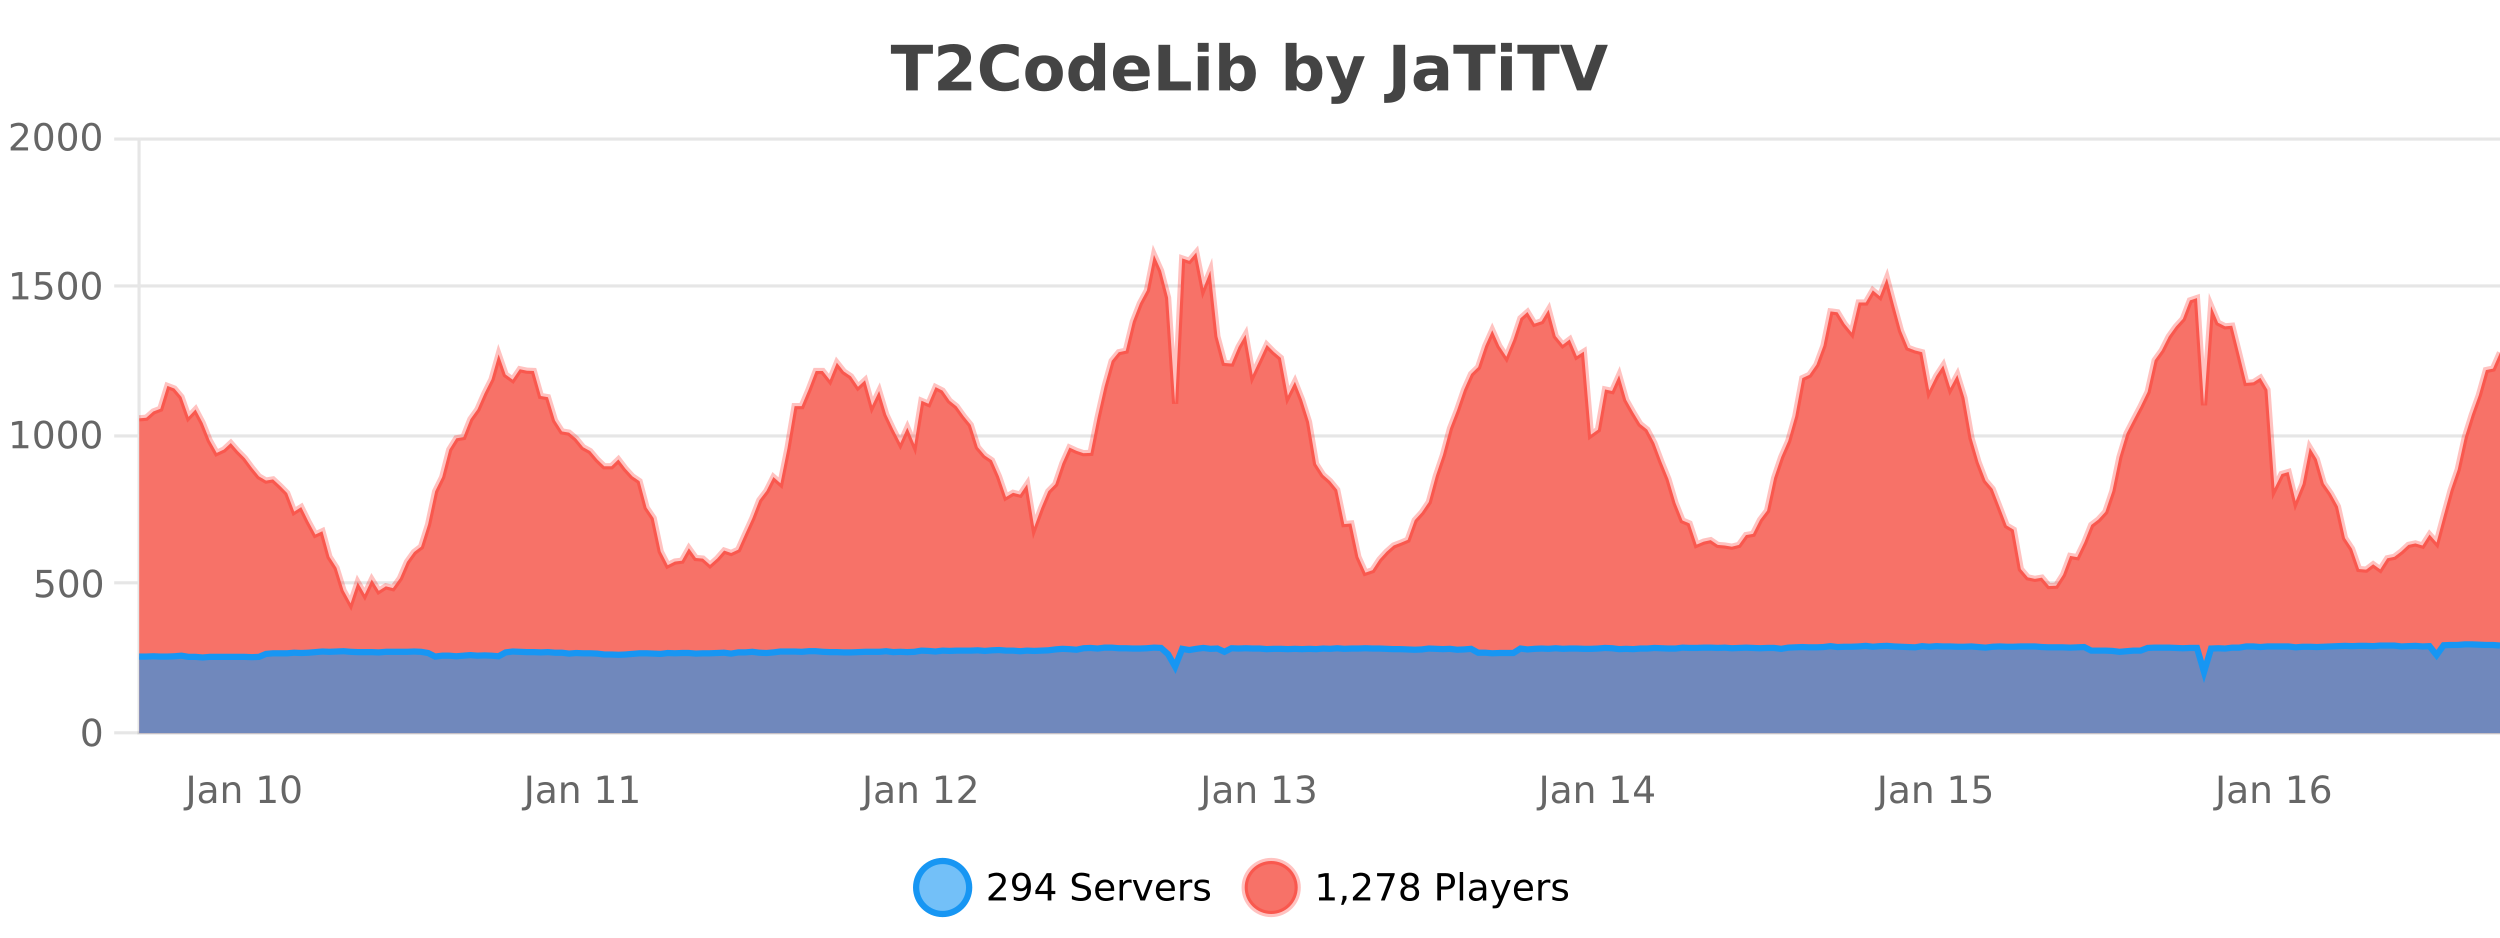 <?xml version="1.0" encoding="UTF-8"?>
<svg xmlns="http://www.w3.org/2000/svg" xmlns:xlink="http://www.w3.org/1999/xlink" width="800pt" height="300pt" viewBox="0 0 800 300" version="1.1">
<defs>
<clipPath id="clip1">
  <path d="M 264 263 L 339 263 L 339 300 L 264 300 Z M 264 263 "/>
</clipPath>
<clipPath id="clip2">
  <path d="M 370 263 L 444 263 L 444 300 L 370 300 Z M 370 263 "/>
</clipPath>
<clipPath id="clip3">
  <path d="M 44.539 80 L 800 80 L 800 234.602 L 44.539 234.602 Z M 44.539 80 "/>
</clipPath>
<clipPath id="clip4">
  <path d="M 43.539 52 L 800 52 L 800 222 L 43.539 222 Z M 43.539 52 "/>
</clipPath>
<clipPath id="clip5">
  <path d="M 44.539 206 L 800 206 L 800 234.602 L 44.539 234.602 Z M 44.539 206 "/>
</clipPath>
<clipPath id="clip6">
  <path d="M 43.539 177 L 800 177 L 800 235.602 L 43.539 235.602 Z M 43.539 177 "/>
</clipPath>
</defs>
<g id="surface54596">
<rect x="0" y="0" width="800" height="300" style="fill:rgb(100%,100%,100%);fill-opacity:1;stroke:none;"/>
<path style="fill:none;stroke-width:1;stroke-linecap:butt;stroke-linejoin:miter;stroke:rgb(0%,0%,0%);stroke-opacity:0.098;stroke-miterlimit:10;" d="M 45 234.5 L 800 234.5 "/>
<path style="fill:none;stroke-width:1;stroke-linecap:butt;stroke-linejoin:miter;stroke:rgb(0%,0%,0%);stroke-opacity:0.098;stroke-miterlimit:10;" d="M 36.539 234.5 L 44 234.5 "/>
<path style="fill:none;stroke-width:1;stroke-linecap:butt;stroke-linejoin:miter;stroke:rgb(0%,0%,0%);stroke-opacity:0.098;stroke-miterlimit:10;" d="M 45 186.5 L 800 186.5 "/>
<path style="fill:none;stroke-width:1;stroke-linecap:butt;stroke-linejoin:miter;stroke:rgb(0%,0%,0%);stroke-opacity:0.098;stroke-miterlimit:10;" d="M 36.539 186.5 L 44 186.5 "/>
<path style="fill:none;stroke-width:1;stroke-linecap:butt;stroke-linejoin:miter;stroke:rgb(0%,0%,0%);stroke-opacity:0.098;stroke-miterlimit:10;" d="M 45 139.5 L 800 139.5 "/>
<path style="fill:none;stroke-width:1;stroke-linecap:butt;stroke-linejoin:miter;stroke:rgb(0%,0%,0%);stroke-opacity:0.098;stroke-miterlimit:10;" d="M 36.539 139.5 L 44 139.5 "/>
<path style="fill:none;stroke-width:1;stroke-linecap:butt;stroke-linejoin:miter;stroke:rgb(0%,0%,0%);stroke-opacity:0.098;stroke-miterlimit:10;" d="M 45 91.5 L 800 91.5 "/>
<path style="fill:none;stroke-width:1;stroke-linecap:butt;stroke-linejoin:miter;stroke:rgb(0%,0%,0%);stroke-opacity:0.098;stroke-miterlimit:10;" d="M 36.539 91.5 L 44 91.5 "/>
<path style="fill:none;stroke-width:1;stroke-linecap:butt;stroke-linejoin:miter;stroke:rgb(0%,0%,0%);stroke-opacity:0.098;stroke-miterlimit:10;" d="M 45 44.5 L 800 44.5 "/>
<path style="fill:none;stroke-width:1;stroke-linecap:butt;stroke-linejoin:miter;stroke:rgb(0%,0%,0%);stroke-opacity:0.098;stroke-miterlimit:10;" d="M 36.539 44.5 L 44 44.5 "/>
<path style=" stroke:none;fill-rule:nonzero;fill:rgb(9.02%,58.824%,95.294%);fill-opacity:0.6;" d="M 310.129 284 C 310.129 288.688 306.328 292.484 301.645 292.484 C 296.957 292.484 293.16 288.688 293.16 284 C 293.16 279.312 296.957 275.516 301.645 275.516 C 306.328 275.516 310.129 279.312 310.129 284 Z M 310.129 284 "/>
<g clip-path="url(#clip1)" clip-rule="nonzero">
<path style="fill:none;stroke-width:2;stroke-linecap:butt;stroke-linejoin:miter;stroke:rgb(9.02%,58.824%,95.294%);stroke-opacity:1;stroke-miterlimit:10;" d="M 310.129 284 C 310.129 288.688 306.328 292.484 301.645 292.484 C 296.957 292.484 293.16 288.688 293.16 284 C 293.16 279.312 296.957 275.516 301.645 275.516 C 306.328 275.516 310.129 279.312 310.129 284 Z M 310.129 284 "/>
</g>
<path style=" stroke:none;fill-rule:nonzero;fill:rgb(0%,0%,0%);fill-opacity:1;" d="M 317.758 287.156 L 321.898 287.156 L 321.898 288.156 L 316.336 288.156 L 316.336 287.156 C 316.781 286.699 317.391 286.078 318.164 285.297 C 318.945 284.508 319.434 283.996 319.633 283.766 C 320.016 283.352 320.281 282.996 320.43 282.703 C 320.586 282.402 320.664 282.109 320.664 281.828 C 320.664 281.359 320.496 280.98 320.164 280.688 C 319.84 280.398 319.418 280.25 318.898 280.25 C 318.523 280.25 318.125 280.312 317.711 280.438 C 317.305 280.562 316.867 280.762 316.398 281.031 L 316.398 279.828 C 316.875 279.641 317.32 279.5 317.727 279.406 C 318.141 279.305 318.523 279.25 318.867 279.25 C 319.773 279.25 320.496 279.48 321.039 279.938 C 321.578 280.387 321.852 280.992 321.852 281.75 C 321.852 282.105 321.781 282.445 321.648 282.766 C 321.512 283.09 321.266 283.469 320.914 283.906 C 320.809 284.023 320.496 284.352 319.977 284.891 C 319.453 285.434 318.715 286.188 317.758 287.156 Z M 324.406 287.969 L 324.406 286.891 C 324.707 287.039 325.008 287.148 325.312 287.219 C 325.613 287.293 325.914 287.328 326.219 287.328 C 327 287.328 327.594 287.07 328 286.547 C 328.414 286.016 328.648 285.215 328.703 284.141 C 328.484 284.484 328.195 284.746 327.844 284.922 C 327.5 285.102 327.113 285.188 326.688 285.188 C 325.812 285.188 325.117 284.93 324.609 284.406 C 324.098 283.875 323.844 283.148 323.844 282.219 C 323.844 281.324 324.109 280.605 324.641 280.062 C 325.172 279.523 325.879 279.25 326.766 279.25 C 327.773 279.25 328.547 279.641 329.078 280.422 C 329.617 281.195 329.891 282.32 329.891 283.797 C 329.891 285.172 329.562 286.273 328.906 287.094 C 328.25 287.918 327.367 288.328 326.266 288.328 C 325.961 288.328 325.66 288.297 325.359 288.234 C 325.055 288.18 324.738 288.094 324.406 287.969 Z M 326.766 284.266 C 327.297 284.266 327.719 284.086 328.031 283.719 C 328.344 283.355 328.5 282.855 328.5 282.219 C 328.5 281.594 328.344 281.102 328.031 280.734 C 327.719 280.371 327.297 280.188 326.766 280.188 C 326.234 280.188 325.812 280.371 325.5 280.734 C 325.195 281.102 325.047 281.594 325.047 282.219 C 325.047 282.855 325.195 283.355 325.5 283.719 C 325.812 284.086 326.234 284.266 326.766 284.266 Z M 335.258 280.438 L 332.273 285.109 L 335.258 285.109 Z M 334.945 279.406 L 336.445 279.406 L 336.445 285.109 L 337.695 285.109 L 337.695 286.094 L 336.445 286.094 L 336.445 288.156 L 335.258 288.156 L 335.258 286.094 L 331.32 286.094 L 331.32 284.953 Z M 348.602 279.688 L 348.602 280.844 C 348.152 280.637 347.727 280.48 347.32 280.375 C 346.922 280.262 346.543 280.203 346.18 280.203 C 345.531 280.203 345.031 280.328 344.68 280.578 C 344.336 280.828 344.164 281.188 344.164 281.656 C 344.164 282.043 344.277 282.336 344.508 282.531 C 344.734 282.73 345.18 282.887 345.836 283 L 346.539 283.156 C 347.422 283.324 348.074 283.621 348.492 284.047 C 348.918 284.465 349.133 285.027 349.133 285.734 C 349.133 286.59 348.844 287.234 348.273 287.672 C 347.711 288.109 346.875 288.328 345.773 288.328 C 345.367 288.328 344.93 288.281 344.461 288.188 C 343.992 288.094 343.508 287.953 343.008 287.766 L 343.008 286.547 C 343.484 286.82 343.953 287.023 344.414 287.156 C 344.883 287.293 345.336 287.359 345.773 287.359 C 346.449 287.359 346.969 287.23 347.336 286.969 C 347.711 286.699 347.898 286.32 347.898 285.828 C 347.898 285.402 347.762 285.07 347.492 284.828 C 347.23 284.578 346.797 284.398 346.195 284.281 L 345.477 284.141 C 344.59 283.965 343.949 283.688 343.555 283.312 C 343.168 282.938 342.977 282.418 342.977 281.75 C 342.977 280.969 343.246 280.359 343.789 279.922 C 344.328 279.477 345.078 279.25 346.039 279.25 C 346.453 279.25 346.871 279.289 347.289 279.359 C 347.715 279.434 348.152 279.543 348.602 279.688 Z M 356.547 284.609 L 356.547 285.125 L 351.578 285.125 C 351.629 285.875 351.852 286.445 352.25 286.828 C 352.656 287.215 353.211 287.406 353.922 287.406 C 354.336 287.406 354.738 287.359 355.125 287.266 C 355.52 287.164 355.91 287.008 356.297 286.797 L 356.297 287.828 C 355.898 287.984 355.5 288.105 355.094 288.188 C 354.688 288.281 354.273 288.328 353.859 288.328 C 352.816 288.328 351.988 288.027 351.375 287.422 C 350.758 286.809 350.453 285.98 350.453 284.938 C 350.453 283.867 350.742 283.016 351.328 282.391 C 351.91 281.758 352.691 281.438 353.672 281.438 C 354.555 281.438 355.254 281.727 355.766 282.297 C 356.285 282.859 356.547 283.633 356.547 284.609 Z M 355.469 284.281 C 355.457 283.699 355.289 283.23 354.969 282.875 C 354.645 282.523 354.219 282.344 353.688 282.344 C 353.082 282.344 352.598 282.516 352.234 282.859 C 351.879 283.203 351.676 283.684 351.625 284.297 Z M 362.117 282.594 C 361.992 282.531 361.855 282.484 361.711 282.453 C 361.574 282.414 361.418 282.391 361.242 282.391 C 360.637 282.391 360.168 282.59 359.836 282.984 C 359.512 283.383 359.352 283.953 359.352 284.703 L 359.352 288.156 L 358.273 288.156 L 358.273 281.594 L 359.352 281.594 L 359.352 282.609 C 359.578 282.215 359.875 281.922 360.242 281.734 C 360.605 281.539 361.047 281.438 361.57 281.438 C 361.641 281.438 361.719 281.445 361.805 281.453 C 361.898 281.465 361.996 281.48 362.102 281.5 Z M 362.469 281.594 L 363.609 281.594 L 365.656 287.094 L 367.719 281.594 L 368.859 281.594 L 366.391 288.156 L 364.922 288.156 Z M 375.961 284.609 L 375.961 285.125 L 370.992 285.125 C 371.043 285.875 371.266 286.445 371.664 286.828 C 372.07 287.215 372.625 287.406 373.336 287.406 C 373.75 287.406 374.152 287.359 374.539 287.266 C 374.934 287.164 375.324 287.008 375.711 286.797 L 375.711 287.828 C 375.312 287.984 374.914 288.105 374.508 288.188 C 374.102 288.281 373.688 288.328 373.273 288.328 C 372.23 288.328 371.402 288.027 370.789 287.422 C 370.172 286.809 369.867 285.98 369.867 284.938 C 369.867 283.867 370.156 283.016 370.742 282.391 C 371.324 281.758 372.105 281.438 373.086 281.438 C 373.969 281.438 374.668 281.727 375.18 282.297 C 375.699 282.859 375.961 283.633 375.961 284.609 Z M 374.883 284.281 C 374.871 283.699 374.703 283.23 374.383 282.875 C 374.059 282.523 373.633 282.344 373.102 282.344 C 372.496 282.344 372.012 282.516 371.648 282.859 C 371.293 283.203 371.09 283.684 371.039 284.297 Z M 381.531 282.594 C 381.406 282.531 381.27 282.484 381.125 282.453 C 380.988 282.414 380.832 282.391 380.656 282.391 C 380.051 282.391 379.582 282.59 379.25 282.984 C 378.926 283.383 378.766 283.953 378.766 284.703 L 378.766 288.156 L 377.688 288.156 L 377.688 281.594 L 378.766 281.594 L 378.766 282.609 C 378.992 282.215 379.289 281.922 379.656 281.734 C 380.02 281.539 380.461 281.438 380.984 281.438 C 381.055 281.438 381.133 281.445 381.219 281.453 C 381.312 281.465 381.41 281.48 381.516 281.5 Z M 386.844 281.781 L 386.844 282.812 C 386.539 282.656 386.223 282.543 385.891 282.469 C 385.566 282.387 385.227 282.344 384.875 282.344 C 384.344 282.344 383.941 282.43 383.672 282.594 C 383.398 282.75 383.266 282.996 383.266 283.328 C 383.266 283.578 383.359 283.777 383.547 283.922 C 383.742 284.059 384.133 284.188 384.719 284.312 L 385.078 284.406 C 385.848 284.562 386.395 284.793 386.719 285.094 C 387.039 285.398 387.203 285.812 387.203 286.344 C 387.203 286.961 386.957 287.445 386.469 287.797 C 385.988 288.152 385.328 288.328 384.484 288.328 C 384.129 288.328 383.758 288.289 383.375 288.219 C 383 288.156 382.602 288.059 382.188 287.922 L 382.188 286.797 C 382.582 287.008 382.973 287.164 383.359 287.266 C 383.742 287.371 384.129 287.422 384.516 287.422 C 385.016 287.422 385.398 287.34 385.672 287.172 C 385.953 286.996 386.094 286.746 386.094 286.422 C 386.094 286.133 385.992 285.906 385.797 285.75 C 385.598 285.594 385.164 285.445 384.5 285.297 L 384.125 285.219 C 383.457 285.074 382.973 284.855 382.672 284.562 C 382.379 284.273 382.234 283.875 382.234 283.375 C 382.234 282.75 382.453 282.273 382.891 281.938 C 383.328 281.605 383.945 281.438 384.75 281.438 C 385.145 281.438 385.52 281.469 385.875 281.531 C 386.227 281.586 386.551 281.668 386.844 281.781 Z M 311.645 277.016 "/>
<path style=" stroke:none;fill-rule:nonzero;fill:rgb(96.863%,44.706%,40.784%);fill-opacity:1;" d="M 415.266 284 C 415.266 288.688 411.465 292.484 406.781 292.484 C 402.094 292.484 398.297 288.688 398.297 284 C 398.297 279.312 402.094 275.516 406.781 275.516 C 411.465 275.516 415.266 279.312 415.266 284 Z M 415.266 284 "/>
<g clip-path="url(#clip2)" clip-rule="nonzero">
<path style="fill:none;stroke-width:2;stroke-linecap:butt;stroke-linejoin:miter;stroke:rgb(100%,4.706%,0%);stroke-opacity:0.247;stroke-miterlimit:10;" d="M 415.266 284 C 415.266 288.688 411.465 292.484 406.781 292.484 C 402.094 292.484 398.297 288.688 398.297 284 C 398.297 279.312 402.094 275.516 406.781 275.516 C 411.465 275.516 415.266 279.312 415.266 284 Z M 415.266 284 "/>
</g>
<path style=" stroke:none;fill-rule:nonzero;fill:rgb(0%,0%,0%);fill-opacity:1;" d="M 422.078 287.156 L 424.016 287.156 L 424.016 280.484 L 421.906 280.906 L 421.906 279.828 L 424 279.406 L 425.188 279.406 L 425.188 287.156 L 427.125 287.156 L 427.125 288.156 L 422.078 288.156 Z M 429.637 286.672 L 430.871 286.672 L 430.871 287.672 L 429.918 289.547 L 429.152 289.547 L 429.637 287.672 Z M 434.344 287.156 L 438.484 287.156 L 438.484 288.156 L 432.922 288.156 L 432.922 287.156 C 433.367 286.699 433.977 286.078 434.75 285.297 C 435.531 284.508 436.02 283.996 436.219 283.766 C 436.602 283.352 436.867 282.996 437.016 282.703 C 437.172 282.402 437.25 282.109 437.25 281.828 C 437.25 281.359 437.082 280.98 436.75 280.688 C 436.426 280.398 436.004 280.25 435.484 280.25 C 435.109 280.25 434.711 280.312 434.297 280.438 C 433.891 280.562 433.453 280.762 432.984 281.031 L 432.984 279.828 C 433.461 279.641 433.906 279.5 434.312 279.406 C 434.727 279.305 435.109 279.25 435.453 279.25 C 436.359 279.25 437.082 279.48 437.625 279.938 C 438.164 280.387 438.438 280.992 438.438 281.75 C 438.438 282.105 438.367 282.445 438.234 282.766 C 438.098 283.09 437.852 283.469 437.5 283.906 C 437.395 284.023 437.082 284.352 436.562 284.891 C 436.039 285.434 435.301 286.188 434.344 287.156 Z M 440.664 279.406 L 446.289 279.406 L 446.289 279.906 L 443.117 288.156 L 441.883 288.156 L 444.867 280.406 L 440.664 280.406 Z M 451.125 284 C 450.562 284 450.117 284.152 449.797 284.453 C 449.473 284.758 449.312 285.168 449.312 285.688 C 449.312 286.219 449.473 286.637 449.797 286.938 C 450.117 287.242 450.562 287.391 451.125 287.391 C 451.688 287.391 452.129 287.242 452.453 286.938 C 452.773 286.637 452.938 286.219 452.938 285.688 C 452.938 285.168 452.773 284.758 452.453 284.453 C 452.141 284.152 451.695 284 451.125 284 Z M 449.938 283.5 C 449.438 283.375 449.039 283.141 448.75 282.797 C 448.469 282.445 448.328 282.016 448.328 281.516 C 448.328 280.82 448.578 280.266 449.078 279.859 C 449.578 279.453 450.258 279.25 451.125 279.25 C 452 279.25 452.68 279.453 453.172 279.859 C 453.672 280.266 453.922 280.82 453.922 281.516 C 453.922 282.016 453.781 282.445 453.5 282.797 C 453.219 283.141 452.82 283.375 452.312 283.5 C 452.883 283.637 453.328 283.898 453.641 284.281 C 453.961 284.668 454.125 285.137 454.125 285.688 C 454.125 286.543 453.863 287.199 453.344 287.656 C 452.832 288.105 452.094 288.328 451.125 288.328 C 450.164 288.328 449.426 288.105 448.906 287.656 C 448.383 287.199 448.125 286.543 448.125 285.688 C 448.125 285.137 448.285 284.668 448.609 284.281 C 448.93 283.898 449.375 283.637 449.938 283.5 Z M 449.516 281.625 C 449.516 282.086 449.656 282.438 449.938 282.688 C 450.219 282.938 450.613 283.062 451.125 283.062 C 451.633 283.062 452.031 282.938 452.312 282.688 C 452.602 282.438 452.75 282.086 452.75 281.625 C 452.75 281.18 452.602 280.828 452.312 280.578 C 452.031 280.32 451.633 280.188 451.125 280.188 C 450.613 280.188 450.219 280.32 449.938 280.578 C 449.656 280.828 449.516 281.18 449.516 281.625 Z M 461.125 280.375 L 461.125 283.672 L 462.609 283.672 C 463.16 283.672 463.586 283.531 463.891 283.25 C 464.191 282.961 464.344 282.547 464.344 282.016 C 464.344 281.496 464.191 281.094 463.891 280.812 C 463.586 280.523 463.16 280.375 462.609 280.375 Z M 459.938 279.406 L 462.609 279.406 C 463.598 279.406 464.344 279.633 464.844 280.078 C 465.344 280.516 465.594 281.164 465.594 282.016 C 465.594 282.883 465.344 283.539 464.844 283.984 C 464.344 284.422 463.598 284.641 462.609 284.641 L 461.125 284.641 L 461.125 288.156 L 459.938 288.156 Z M 467.125 279.031 L 468.203 279.031 L 468.203 288.156 L 467.125 288.156 Z M 473.445 284.859 C 472.578 284.859 471.977 284.961 471.633 285.156 C 471.297 285.355 471.133 285.695 471.133 286.172 C 471.133 286.559 471.258 286.867 471.508 287.094 C 471.766 287.312 472.109 287.422 472.539 287.422 C 473.141 287.422 473.621 287.215 473.977 286.797 C 474.34 286.371 474.523 285.805 474.523 285.094 L 474.523 284.859 Z M 475.602 284.406 L 475.602 288.156 L 474.523 288.156 L 474.523 287.156 C 474.273 287.555 473.965 287.852 473.602 288.047 C 473.234 288.234 472.789 288.328 472.258 288.328 C 471.578 288.328 471.043 288.141 470.648 287.766 C 470.25 287.383 470.055 286.875 470.055 286.25 C 470.055 285.512 470.297 284.953 470.789 284.578 C 471.289 284.203 472.027 284.016 473.008 284.016 L 474.523 284.016 L 474.523 283.906 C 474.523 283.406 474.355 283.023 474.023 282.75 C 473.699 282.48 473.246 282.344 472.664 282.344 C 472.289 282.344 471.918 282.391 471.555 282.484 C 471.199 282.578 470.859 282.715 470.539 282.891 L 470.539 281.891 C 470.934 281.734 471.312 281.621 471.68 281.547 C 472.055 281.477 472.418 281.438 472.773 281.438 C 473.719 281.438 474.43 281.684 474.898 282.172 C 475.367 282.664 475.602 283.406 475.602 284.406 Z M 480.547 288.766 C 480.242 289.547 479.945 290.055 479.656 290.297 C 479.363 290.535 478.977 290.656 478.5 290.656 L 477.641 290.656 L 477.641 289.75 L 478.266 289.75 C 478.566 289.75 478.797 289.676 478.953 289.531 C 479.117 289.395 479.301 289.066 479.5 288.547 L 479.703 288.047 L 477.047 281.594 L 478.188 281.594 L 480.234 286.719 L 482.297 281.594 L 483.438 281.594 Z M 490.539 284.609 L 490.539 285.125 L 485.57 285.125 C 485.621 285.875 485.844 286.445 486.242 286.828 C 486.648 287.215 487.203 287.406 487.914 287.406 C 488.328 287.406 488.73 287.359 489.117 287.266 C 489.512 287.164 489.902 287.008 490.289 286.797 L 490.289 287.828 C 489.891 287.984 489.492 288.105 489.086 288.188 C 488.68 288.281 488.266 288.328 487.852 288.328 C 486.809 288.328 485.98 288.027 485.367 287.422 C 484.75 286.809 484.445 285.98 484.445 284.938 C 484.445 283.867 484.734 283.016 485.32 282.391 C 485.902 281.758 486.684 281.438 487.664 281.438 C 488.547 281.438 489.246 281.727 489.758 282.297 C 490.277 282.859 490.539 283.633 490.539 284.609 Z M 489.461 284.281 C 489.449 283.699 489.281 283.23 488.961 282.875 C 488.637 282.523 488.211 282.344 487.68 282.344 C 487.074 282.344 486.59 282.516 486.227 282.859 C 485.871 283.203 485.668 283.684 485.617 284.297 Z M 496.109 282.594 C 495.984 282.531 495.848 282.484 495.703 282.453 C 495.566 282.414 495.41 282.391 495.234 282.391 C 494.629 282.391 494.16 282.59 493.828 282.984 C 493.504 283.383 493.344 283.953 493.344 284.703 L 493.344 288.156 L 492.266 288.156 L 492.266 281.594 L 493.344 281.594 L 493.344 282.609 C 493.57 282.215 493.867 281.922 494.234 281.734 C 494.598 281.539 495.039 281.438 495.562 281.438 C 495.633 281.438 495.711 281.445 495.797 281.453 C 495.891 281.465 495.988 281.48 496.094 281.5 Z M 501.418 281.781 L 501.418 282.812 C 501.113 282.656 500.797 282.543 500.465 282.469 C 500.141 282.387 499.801 282.344 499.449 282.344 C 498.918 282.344 498.516 282.43 498.246 282.594 C 497.973 282.75 497.84 282.996 497.84 283.328 C 497.84 283.578 497.934 283.777 498.121 283.922 C 498.316 284.059 498.707 284.188 499.293 284.312 L 499.652 284.406 C 500.422 284.562 500.969 284.793 501.293 285.094 C 501.613 285.398 501.777 285.812 501.777 286.344 C 501.777 286.961 501.531 287.445 501.043 287.797 C 500.562 288.152 499.902 288.328 499.059 288.328 C 498.703 288.328 498.332 288.289 497.949 288.219 C 497.574 288.156 497.176 288.059 496.762 287.922 L 496.762 286.797 C 497.156 287.008 497.547 287.164 497.934 287.266 C 498.316 287.371 498.703 287.422 499.09 287.422 C 499.59 287.422 499.973 287.34 500.246 287.172 C 500.527 286.996 500.668 286.746 500.668 286.422 C 500.668 286.133 500.566 285.906 500.371 285.75 C 500.172 285.594 499.738 285.445 499.074 285.297 L 498.699 285.219 C 498.031 285.074 497.547 284.855 497.246 284.562 C 496.953 284.273 496.809 283.875 496.809 283.375 C 496.809 282.75 497.027 282.273 497.465 281.938 C 497.902 281.605 498.52 281.438 499.324 281.438 C 499.719 281.438 500.094 281.469 500.449 281.531 C 500.801 281.586 501.125 281.668 501.418 281.781 Z M 416.781 277.016 "/>
<path style=" stroke:none;fill-rule:nonzero;fill:rgb(26.667%,26.667%,26.667%);fill-opacity:1;" d="M 285.094 14.344 L 298.531 14.344 L 298.531 17.188 L 293.703 17.188 L 293.703 28.922 L 289.938 28.922 L 289.938 17.188 L 285.094 17.188 Z M 304.406 26.156 L 310.812 26.156 L 310.812 28.922 L 300.219 28.922 L 300.219 26.156 L 305.547 21.453 C 306.023 21.027 306.375 20.609 306.594 20.203 C 306.82 19.789 306.938 19.359 306.938 18.922 C 306.938 18.234 306.707 17.684 306.25 17.266 C 305.789 16.852 305.18 16.641 304.422 16.641 C 303.836 16.641 303.195 16.766 302.5 17.016 C 301.801 17.266 301.055 17.641 300.266 18.141 L 300.266 14.938 C 301.109 14.656 301.941 14.445 302.766 14.297 C 303.598 14.152 304.41 14.078 305.203 14.078 C 306.953 14.078 308.305 14.465 309.266 15.234 C 310.234 15.996 310.719 17.062 310.719 18.438 C 310.719 19.242 310.508 19.984 310.094 20.672 C 309.688 21.352 308.828 22.266 307.516 23.422 Z M 325.965 28.125 C 325.266 28.48 324.543 28.746 323.793 28.922 C 323.051 29.109 322.27 29.203 321.449 29.203 C 319.02 29.203 317.098 28.527 315.684 27.172 C 314.266 25.809 313.559 23.965 313.559 21.641 C 313.559 19.32 314.266 17.48 315.684 16.125 C 317.098 14.762 319.02 14.078 321.449 14.078 C 322.27 14.078 323.051 14.172 323.793 14.359 C 324.543 14.539 325.266 14.805 325.965 15.156 L 325.965 18.172 C 325.266 17.703 324.578 17.359 323.902 17.141 C 323.223 16.914 322.512 16.797 321.762 16.797 C 320.418 16.797 319.359 17.23 318.59 18.094 C 317.828 18.949 317.449 20.133 317.449 21.641 C 317.449 23.152 317.828 24.34 318.59 25.203 C 319.359 26.059 320.418 26.484 321.762 26.484 C 322.512 26.484 323.223 26.375 323.902 26.156 C 324.578 25.93 325.266 25.578 325.965 25.109 Z M 334.125 20.219 C 333.344 20.219 332.75 20.5 332.344 21.062 C 331.938 21.617 331.734 22.418 331.734 23.469 C 331.734 24.512 331.938 25.312 332.344 25.875 C 332.75 26.43 333.344 26.703 334.125 26.703 C 334.883 26.703 335.461 26.43 335.859 25.875 C 336.266 25.312 336.469 24.512 336.469 23.469 C 336.469 22.418 336.266 21.617 335.859 21.062 C 335.461 20.5 334.883 20.219 334.125 20.219 Z M 334.125 17.719 C 336 17.719 337.461 18.23 338.516 19.25 C 339.578 20.262 340.109 21.668 340.109 23.469 C 340.109 25.262 339.578 26.668 338.516 27.688 C 337.461 28.699 336 29.203 334.125 29.203 C 332.227 29.203 330.75 28.699 329.688 27.688 C 328.625 26.668 328.094 25.262 328.094 23.469 C 328.094 21.668 328.625 20.262 329.688 19.25 C 330.75 18.23 332.227 17.719 334.125 17.719 Z M 350.102 19.578 L 350.102 13.719 L 353.617 13.719 L 353.617 28.922 L 350.102 28.922 L 350.102 27.344 C 349.621 27.992 349.09 28.465 348.508 28.766 C 347.922 29.055 347.25 29.203 346.492 29.203 C 345.148 29.203 344.043 28.668 343.18 27.594 C 342.312 26.523 341.883 25.148 341.883 23.469 C 341.883 21.781 342.312 20.402 343.18 19.328 C 344.043 18.258 345.148 17.719 346.492 17.719 C 347.25 17.719 347.922 17.871 348.508 18.172 C 349.09 18.477 349.621 18.945 350.102 19.578 Z M 347.789 26.672 C 348.539 26.672 349.109 26.402 349.508 25.859 C 349.902 25.309 350.102 24.512 350.102 23.469 C 350.102 22.43 349.902 21.637 349.508 21.094 C 349.109 20.543 348.539 20.266 347.789 20.266 C 347.047 20.266 346.48 20.543 346.086 21.094 C 345.688 21.637 345.492 22.43 345.492 23.469 C 345.492 24.512 345.688 25.309 346.086 25.859 C 346.48 26.402 347.047 26.672 347.789 26.672 Z M 367.887 23.422 L 367.887 24.422 L 359.715 24.422 C 359.797 25.246 360.094 25.859 360.605 26.266 C 361.113 26.672 361.824 26.875 362.73 26.875 C 363.469 26.875 364.223 26.766 364.996 26.547 C 365.766 26.328 366.559 26 367.371 25.562 L 367.371 28.25 C 366.547 28.562 365.719 28.797 364.887 28.953 C 364.062 29.117 363.238 29.203 362.418 29.203 C 360.438 29.203 358.895 28.703 357.793 27.703 C 356.699 26.695 356.152 25.281 356.152 23.469 C 356.152 21.68 356.688 20.273 357.762 19.25 C 358.844 18.23 360.328 17.719 362.215 17.719 C 363.934 17.719 365.309 18.242 366.34 19.281 C 367.371 20.312 367.887 21.695 367.887 23.422 Z M 364.293 22.266 C 364.293 21.602 364.098 21.062 363.715 20.656 C 363.328 20.25 362.824 20.047 362.199 20.047 C 361.52 20.047 360.969 20.242 360.543 20.625 C 360.125 21 359.863 21.547 359.762 22.266 Z M 370.703 14.344 L 374.453 14.344 L 374.453 26.078 L 381.062 26.078 L 381.062 28.922 L 370.703 28.922 Z M 383.289 17.984 L 386.773 17.984 L 386.773 28.922 L 383.289 28.922 Z M 383.289 13.719 L 386.773 13.719 L 386.773 16.578 L 383.289 16.578 Z M 395.957 26.672 C 396.707 26.672 397.277 26.402 397.676 25.859 C 398.07 25.309 398.27 24.512 398.27 23.469 C 398.27 22.43 398.07 21.637 397.676 21.094 C 397.277 20.543 396.707 20.266 395.957 20.266 C 395.207 20.266 394.629 20.543 394.223 21.094 C 393.824 21.637 393.629 22.43 393.629 23.469 C 393.629 24.5 393.824 25.293 394.223 25.844 C 394.629 26.398 395.207 26.672 395.957 26.672 Z M 393.629 19.578 C 394.117 18.945 394.652 18.477 395.238 18.172 C 395.82 17.871 396.492 17.719 397.254 17.719 C 398.605 17.719 399.715 18.258 400.582 19.328 C 401.445 20.402 401.879 21.781 401.879 23.469 C 401.879 25.148 401.445 26.523 400.582 27.594 C 399.715 28.668 398.605 29.203 397.254 29.203 C 396.492 29.203 395.82 29.051 395.238 28.75 C 394.652 28.449 394.117 27.98 393.629 27.344 L 393.629 28.922 L 390.145 28.922 L 390.145 13.719 L 393.629 13.719 Z M 417.234 26.672 C 417.984 26.672 418.555 26.402 418.953 25.859 C 419.348 25.309 419.547 24.512 419.547 23.469 C 419.547 22.43 419.348 21.637 418.953 21.094 C 418.555 20.543 417.984 20.266 417.234 20.266 C 416.484 20.266 415.906 20.543 415.5 21.094 C 415.102 21.637 414.906 22.43 414.906 23.469 C 414.906 24.5 415.102 25.293 415.5 25.844 C 415.906 26.398 416.484 26.672 417.234 26.672 Z M 414.906 19.578 C 415.395 18.945 415.93 18.477 416.516 18.172 C 417.098 17.871 417.77 17.719 418.531 17.719 C 419.883 17.719 420.992 18.258 421.859 19.328 C 422.723 20.402 423.156 21.781 423.156 23.469 C 423.156 25.148 422.723 26.523 421.859 27.594 C 420.992 28.668 419.883 29.203 418.531 29.203 C 417.77 29.203 417.098 29.051 416.516 28.75 C 415.93 28.449 415.395 27.98 414.906 27.344 L 414.906 28.922 L 411.422 28.922 L 411.422 13.719 L 414.906 13.719 Z M 424.305 17.984 L 427.789 17.984 L 430.742 25.406 L 433.242 17.984 L 436.727 17.984 L 432.133 29.953 C 431.672 31.172 431.133 32.02 430.508 32.5 C 429.891 32.988 429.086 33.234 428.086 33.234 L 426.055 33.234 L 426.055 30.938 L 427.148 30.938 C 427.742 30.938 428.172 30.844 428.445 30.656 C 428.715 30.469 428.922 30.129 429.07 29.641 L 429.18 29.344 Z M 445.898 14.344 L 449.648 14.344 L 449.648 27.5 C 449.648 29.32 449.152 30.68 448.164 31.578 C 447.184 32.473 445.695 32.922 443.695 32.922 L 442.93 32.922 L 442.93 30.078 L 443.523 30.078 C 444.305 30.078 444.891 29.859 445.289 29.422 C 445.695 28.992 445.898 28.355 445.898 27.5 Z M 458.07 24 C 457.34 24 456.793 24.125 456.43 24.375 C 456.062 24.617 455.883 24.98 455.883 25.469 C 455.883 25.906 456.027 26.25 456.32 26.5 C 456.621 26.75 457.031 26.875 457.555 26.875 C 458.211 26.875 458.762 26.641 459.211 26.172 C 459.668 25.703 459.898 25.117 459.898 24.406 L 459.898 24 Z M 463.414 22.688 L 463.414 28.922 L 459.898 28.922 L 459.898 27.297 C 459.43 27.965 458.898 28.449 458.305 28.75 C 457.719 29.051 457.008 29.203 456.164 29.203 C 455.039 29.203 454.121 28.875 453.414 28.219 C 452.703 27.555 452.352 26.695 452.352 25.641 C 452.352 24.359 452.789 23.422 453.664 22.828 C 454.547 22.227 455.938 21.922 457.836 21.922 L 459.898 21.922 L 459.898 21.641 C 459.898 21.09 459.68 20.688 459.242 20.438 C 458.805 20.18 458.121 20.047 457.195 20.047 C 456.445 20.047 455.746 20.125 455.102 20.281 C 454.453 20.43 453.855 20.648 453.305 20.938 L 453.305 18.281 C 454.055 18.094 454.805 17.953 455.555 17.859 C 456.312 17.766 457.074 17.719 457.836 17.719 C 459.805 17.719 461.227 18.109 462.102 18.891 C 462.977 19.664 463.414 20.93 463.414 22.688 Z M 465.086 14.344 L 478.523 14.344 L 478.523 17.188 L 473.695 17.188 L 473.695 28.922 L 469.93 28.922 L 469.93 17.188 L 465.086 17.188 Z M 480.32 17.984 L 483.805 17.984 L 483.805 28.922 L 480.32 28.922 Z M 480.32 13.719 L 483.805 13.719 L 483.805 16.578 L 480.32 16.578 Z M 485.582 14.344 L 499.02 14.344 L 499.02 17.188 L 494.191 17.188 L 494.191 28.922 L 490.426 28.922 L 490.426 17.188 L 485.582 17.188 Z M 499.227 14.344 L 503.008 14.344 L 506.883 25.109 L 510.742 14.344 L 514.508 14.344 L 509.117 28.922 L 504.633 28.922 Z M 285 10.359 "/>
<path style="fill:none;stroke-width:1;stroke-linecap:butt;stroke-linejoin:miter;stroke:rgb(0%,0%,0%);stroke-opacity:0.098;stroke-miterlimit:10;" d="M 44 234.5 L 801 234.5 "/>
<path style=" stroke:none;fill-rule:nonzero;fill:rgb(40%,40%,40%);fill-opacity:1;" d="M 60.539 248.203 L 61.727 248.203 L 61.727 256.344 C 61.727 257.395 61.523 258.16 61.117 258.641 C 60.719 259.117 60.078 259.359 59.195 259.359 L 58.742 259.359 L 58.742 258.359 L 59.117 258.359 C 59.637 258.359 60 258.211 60.211 257.922 C 60.43 257.629 60.539 257.102 60.539 256.344 Z M 67.016 253.656 C 66.148 253.656 65.547 253.758 65.203 253.953 C 64.867 254.152 64.703 254.492 64.703 254.969 C 64.703 255.355 64.828 255.664 65.078 255.891 C 65.336 256.109 65.68 256.219 66.109 256.219 C 66.711 256.219 67.191 256.012 67.547 255.594 C 67.91 255.168 68.094 254.602 68.094 253.891 L 68.094 253.656 Z M 69.172 253.203 L 69.172 256.953 L 68.094 256.953 L 68.094 255.953 C 67.844 256.352 67.535 256.648 67.172 256.844 C 66.805 257.031 66.359 257.125 65.828 257.125 C 65.148 257.125 64.613 256.938 64.219 256.562 C 63.82 256.18 63.625 255.672 63.625 255.047 C 63.625 254.309 63.867 253.75 64.359 253.375 C 64.859 253 65.598 252.812 66.578 252.812 L 68.094 252.812 L 68.094 252.703 C 68.094 252.203 67.926 251.82 67.594 251.547 C 67.27 251.277 66.816 251.141 66.234 251.141 C 65.859 251.141 65.488 251.188 65.125 251.281 C 64.77 251.375 64.43 251.512 64.109 251.688 L 64.109 250.688 C 64.504 250.531 64.883 250.418 65.25 250.344 C 65.625 250.273 65.988 250.234 66.344 250.234 C 67.289 250.234 68 250.48 68.469 250.969 C 68.938 251.461 69.172 252.203 69.172 253.203 Z M 76.852 252.984 L 76.852 256.953 L 75.773 256.953 L 75.773 253.031 C 75.773 252.406 75.648 251.945 75.398 251.641 C 75.156 251.328 74.797 251.172 74.32 251.172 C 73.734 251.172 73.273 251.359 72.93 251.734 C 72.594 252.102 72.43 252.605 72.43 253.25 L 72.43 256.953 L 71.352 256.953 L 71.352 250.391 L 72.43 250.391 L 72.43 251.406 C 72.688 251.012 72.992 250.719 73.336 250.531 C 73.688 250.336 74.094 250.234 74.555 250.234 C 75.305 250.234 75.871 250.469 76.258 250.938 C 76.652 251.398 76.852 252.078 76.852 252.984 Z M 83.164 255.953 L 85.102 255.953 L 85.102 249.281 L 82.992 249.703 L 82.992 248.625 L 85.086 248.203 L 86.273 248.203 L 86.273 255.953 L 88.211 255.953 L 88.211 256.953 L 83.164 256.953 Z M 93.125 248.984 C 92.52 248.984 92.062 249.289 91.75 249.891 C 91.445 250.484 91.297 251.387 91.297 252.594 C 91.297 253.793 91.445 254.695 91.75 255.297 C 92.062 255.891 92.52 256.188 93.125 256.188 C 93.738 256.188 94.195 255.891 94.5 255.297 C 94.812 254.695 94.969 253.793 94.969 252.594 C 94.969 251.387 94.812 250.484 94.5 249.891 C 94.195 249.289 93.738 248.984 93.125 248.984 Z M 93.125 248.047 C 94.102 248.047 94.852 248.438 95.375 249.219 C 95.895 249.992 96.156 251.117 96.156 252.594 C 96.156 254.062 95.895 255.188 95.375 255.969 C 94.852 256.742 94.102 257.125 93.125 257.125 C 92.145 257.125 91.395 256.742 90.875 255.969 C 90.363 255.188 90.109 254.062 90.109 252.594 C 90.109 251.117 90.363 249.992 90.875 249.219 C 91.395 248.438 92.145 248.047 93.125 248.047 Z M 59.367 245.816 "/>
<path style=" stroke:none;fill-rule:nonzero;fill:rgb(40%,40%,40%);fill-opacity:1;" d="M 168.781 248.203 L 169.969 248.203 L 169.969 256.344 C 169.969 257.395 169.766 258.16 169.359 258.641 C 168.961 259.117 168.32 259.359 167.438 259.359 L 166.984 259.359 L 166.984 258.359 L 167.359 258.359 C 167.879 258.359 168.242 258.211 168.453 257.922 C 168.672 257.629 168.781 257.102 168.781 256.344 Z M 175.258 253.656 C 174.391 253.656 173.789 253.758 173.445 253.953 C 173.109 254.152 172.945 254.492 172.945 254.969 C 172.945 255.355 173.07 255.664 173.32 255.891 C 173.578 256.109 173.922 256.219 174.352 256.219 C 174.953 256.219 175.434 256.012 175.789 255.594 C 176.152 255.168 176.336 254.602 176.336 253.891 L 176.336 253.656 Z M 177.414 253.203 L 177.414 256.953 L 176.336 256.953 L 176.336 255.953 C 176.086 256.352 175.777 256.648 175.414 256.844 C 175.047 257.031 174.602 257.125 174.07 257.125 C 173.391 257.125 172.855 256.938 172.461 256.562 C 172.062 256.18 171.867 255.672 171.867 255.047 C 171.867 254.309 172.109 253.75 172.602 253.375 C 173.102 253 173.84 252.812 174.82 252.812 L 176.336 252.812 L 176.336 252.703 C 176.336 252.203 176.168 251.82 175.836 251.547 C 175.512 251.277 175.059 251.141 174.477 251.141 C 174.102 251.141 173.73 251.188 173.367 251.281 C 173.012 251.375 172.672 251.512 172.352 251.688 L 172.352 250.688 C 172.746 250.531 173.125 250.418 173.492 250.344 C 173.867 250.273 174.23 250.234 174.586 250.234 C 175.531 250.234 176.242 250.48 176.711 250.969 C 177.18 251.461 177.414 252.203 177.414 253.203 Z M 185.094 252.984 L 185.094 256.953 L 184.016 256.953 L 184.016 253.031 C 184.016 252.406 183.891 251.945 183.641 251.641 C 183.398 251.328 183.039 251.172 182.562 251.172 C 181.977 251.172 181.516 251.359 181.172 251.734 C 180.836 252.102 180.672 252.605 180.672 253.25 L 180.672 256.953 L 179.594 256.953 L 179.594 250.391 L 180.672 250.391 L 180.672 251.406 C 180.93 251.012 181.234 250.719 181.578 250.531 C 181.93 250.336 182.336 250.234 182.797 250.234 C 183.547 250.234 184.113 250.469 184.5 250.938 C 184.895 251.398 185.094 252.078 185.094 252.984 Z M 191.406 255.953 L 193.344 255.953 L 193.344 249.281 L 191.234 249.703 L 191.234 248.625 L 193.328 248.203 L 194.516 248.203 L 194.516 255.953 L 196.453 255.953 L 196.453 256.953 L 191.406 256.953 Z M 199.039 255.953 L 200.977 255.953 L 200.977 249.281 L 198.867 249.703 L 198.867 248.625 L 200.961 248.203 L 202.148 248.203 L 202.148 255.953 L 204.086 255.953 L 204.086 256.953 L 199.039 256.953 Z M 167.609 245.816 "/>
<path style=" stroke:none;fill-rule:nonzero;fill:rgb(40%,40%,40%);fill-opacity:1;" d="M 277.027 248.203 L 278.215 248.203 L 278.215 256.344 C 278.215 257.395 278.012 258.16 277.605 258.641 C 277.207 259.117 276.566 259.359 275.684 259.359 L 275.23 259.359 L 275.23 258.359 L 275.605 258.359 C 276.125 258.359 276.488 258.211 276.699 257.922 C 276.918 257.629 277.027 257.102 277.027 256.344 Z M 283.504 253.656 C 282.637 253.656 282.035 253.758 281.691 253.953 C 281.355 254.152 281.191 254.492 281.191 254.969 C 281.191 255.355 281.316 255.664 281.566 255.891 C 281.824 256.109 282.168 256.219 282.598 256.219 C 283.199 256.219 283.68 256.012 284.035 255.594 C 284.398 255.168 284.582 254.602 284.582 253.891 L 284.582 253.656 Z M 285.66 253.203 L 285.66 256.953 L 284.582 256.953 L 284.582 255.953 C 284.332 256.352 284.023 256.648 283.66 256.844 C 283.293 257.031 282.848 257.125 282.316 257.125 C 281.637 257.125 281.102 256.938 280.707 256.562 C 280.309 256.18 280.113 255.672 280.113 255.047 C 280.113 254.309 280.355 253.75 280.848 253.375 C 281.348 253 282.086 252.812 283.066 252.812 L 284.582 252.812 L 284.582 252.703 C 284.582 252.203 284.414 251.82 284.082 251.547 C 283.758 251.277 283.305 251.141 282.723 251.141 C 282.348 251.141 281.977 251.188 281.613 251.281 C 281.258 251.375 280.918 251.512 280.598 251.688 L 280.598 250.688 C 280.992 250.531 281.371 250.418 281.738 250.344 C 282.113 250.273 282.477 250.234 282.832 250.234 C 283.777 250.234 284.488 250.48 284.957 250.969 C 285.426 251.461 285.66 252.203 285.66 253.203 Z M 293.344 252.984 L 293.344 256.953 L 292.266 256.953 L 292.266 253.031 C 292.266 252.406 292.141 251.945 291.891 251.641 C 291.648 251.328 291.289 251.172 290.812 251.172 C 290.227 251.172 289.766 251.359 289.422 251.734 C 289.086 252.102 288.922 252.605 288.922 253.25 L 288.922 256.953 L 287.844 256.953 L 287.844 250.391 L 288.922 250.391 L 288.922 251.406 C 289.18 251.012 289.484 250.719 289.828 250.531 C 290.18 250.336 290.586 250.234 291.047 250.234 C 291.797 250.234 292.363 250.469 292.75 250.938 C 293.145 251.398 293.344 252.078 293.344 252.984 Z M 299.652 255.953 L 301.59 255.953 L 301.59 249.281 L 299.48 249.703 L 299.48 248.625 L 301.574 248.203 L 302.762 248.203 L 302.762 255.953 L 304.699 255.953 L 304.699 256.953 L 299.652 256.953 Z M 308.102 255.953 L 312.242 255.953 L 312.242 256.953 L 306.68 256.953 L 306.68 255.953 C 307.125 255.496 307.734 254.875 308.508 254.094 C 309.289 253.305 309.777 252.793 309.977 252.562 C 310.359 252.148 310.625 251.793 310.773 251.5 C 310.93 251.199 311.008 250.906 311.008 250.625 C 311.008 250.156 310.84 249.777 310.508 249.484 C 310.184 249.195 309.762 249.047 309.242 249.047 C 308.867 249.047 308.469 249.109 308.055 249.234 C 307.648 249.359 307.211 249.559 306.742 249.828 L 306.742 248.625 C 307.219 248.438 307.664 248.297 308.07 248.203 C 308.484 248.102 308.867 248.047 309.211 248.047 C 310.117 248.047 310.84 248.277 311.383 248.734 C 311.922 249.184 312.195 249.789 312.195 250.547 C 312.195 250.902 312.125 251.242 311.992 251.562 C 311.855 251.887 311.609 252.266 311.258 252.703 C 311.152 252.82 310.84 253.148 310.32 253.688 C 309.797 254.23 309.059 254.984 308.102 255.953 Z M 275.855 245.816 "/>
<path style=" stroke:none;fill-rule:nonzero;fill:rgb(40%,40%,40%);fill-opacity:1;" d="M 385.273 248.203 L 386.461 248.203 L 386.461 256.344 C 386.461 257.395 386.258 258.16 385.852 258.641 C 385.453 259.117 384.812 259.359 383.93 259.359 L 383.477 259.359 L 383.477 258.359 L 383.852 258.359 C 384.371 258.359 384.734 258.211 384.945 257.922 C 385.164 257.629 385.273 257.102 385.273 256.344 Z M 391.75 253.656 C 390.883 253.656 390.281 253.758 389.938 253.953 C 389.602 254.152 389.438 254.492 389.438 254.969 C 389.438 255.355 389.562 255.664 389.812 255.891 C 390.07 256.109 390.414 256.219 390.844 256.219 C 391.445 256.219 391.926 256.012 392.281 255.594 C 392.645 255.168 392.828 254.602 392.828 253.891 L 392.828 253.656 Z M 393.906 253.203 L 393.906 256.953 L 392.828 256.953 L 392.828 255.953 C 392.578 256.352 392.27 256.648 391.906 256.844 C 391.539 257.031 391.094 257.125 390.562 257.125 C 389.883 257.125 389.348 256.938 388.953 256.562 C 388.555 256.18 388.359 255.672 388.359 255.047 C 388.359 254.309 388.602 253.75 389.094 253.375 C 389.594 253 390.332 252.812 391.312 252.812 L 392.828 252.812 L 392.828 252.703 C 392.828 252.203 392.66 251.82 392.328 251.547 C 392.004 251.277 391.551 251.141 390.969 251.141 C 390.594 251.141 390.223 251.188 389.859 251.281 C 389.504 251.375 389.164 251.512 388.844 251.688 L 388.844 250.688 C 389.238 250.531 389.617 250.418 389.984 250.344 C 390.359 250.273 390.723 250.234 391.078 250.234 C 392.023 250.234 392.734 250.48 393.203 250.969 C 393.672 251.461 393.906 252.203 393.906 253.203 Z M 401.586 252.984 L 401.586 256.953 L 400.508 256.953 L 400.508 253.031 C 400.508 252.406 400.383 251.945 400.133 251.641 C 399.891 251.328 399.531 251.172 399.055 251.172 C 398.469 251.172 398.008 251.359 397.664 251.734 C 397.328 252.102 397.164 252.605 397.164 253.25 L 397.164 256.953 L 396.086 256.953 L 396.086 250.391 L 397.164 250.391 L 397.164 251.406 C 397.422 251.012 397.727 250.719 398.07 250.531 C 398.422 250.336 398.828 250.234 399.289 250.234 C 400.039 250.234 400.605 250.469 400.992 250.938 C 401.387 251.398 401.586 252.078 401.586 252.984 Z M 407.898 255.953 L 409.836 255.953 L 409.836 249.281 L 407.727 249.703 L 407.727 248.625 L 409.82 248.203 L 411.008 248.203 L 411.008 255.953 L 412.945 255.953 L 412.945 256.953 L 407.898 256.953 Z M 418.922 252.234 C 419.484 252.359 419.922 252.617 420.234 253 C 420.555 253.375 420.719 253.844 420.719 254.406 C 420.719 255.273 420.422 255.945 419.828 256.422 C 419.234 256.891 418.391 257.125 417.297 257.125 C 416.93 257.125 416.551 257.086 416.156 257.016 C 415.77 256.945 415.375 256.836 414.969 256.688 L 414.969 255.547 C 415.289 255.734 415.645 255.883 416.031 255.984 C 416.426 256.078 416.836 256.125 417.266 256.125 C 418.004 256.125 418.566 255.98 418.953 255.688 C 419.348 255.398 419.547 254.969 419.547 254.406 C 419.547 253.898 419.363 253.496 419 253.203 C 418.633 252.914 418.133 252.766 417.5 252.766 L 416.469 252.766 L 416.469 251.797 L 417.547 251.797 C 418.117 251.797 418.562 251.684 418.875 251.453 C 419.188 251.215 419.344 250.875 419.344 250.438 C 419.344 249.992 419.18 249.648 418.859 249.406 C 418.547 249.168 418.094 249.047 417.5 249.047 C 417.164 249.047 416.812 249.086 416.438 249.156 C 416.07 249.219 415.664 249.324 415.219 249.469 L 415.219 248.422 C 415.676 248.297 416.098 248.203 416.484 248.141 C 416.879 248.078 417.25 248.047 417.594 248.047 C 418.5 248.047 419.211 248.25 419.734 248.656 C 420.254 249.062 420.516 249.617 420.516 250.312 C 420.516 250.805 420.375 251.215 420.094 251.547 C 419.82 251.883 419.43 252.109 418.922 252.234 Z M 384.102 245.816 "/>
<path style=" stroke:none;fill-rule:nonzero;fill:rgb(40%,40%,40%);fill-opacity:1;" d="M 493.52 248.203 L 494.707 248.203 L 494.707 256.344 C 494.707 257.395 494.504 258.16 494.098 258.641 C 493.699 259.117 493.059 259.359 492.176 259.359 L 491.723 259.359 L 491.723 258.359 L 492.098 258.359 C 492.617 258.359 492.98 258.211 493.191 257.922 C 493.41 257.629 493.52 257.102 493.52 256.344 Z M 499.996 253.656 C 499.129 253.656 498.527 253.758 498.184 253.953 C 497.848 254.152 497.684 254.492 497.684 254.969 C 497.684 255.355 497.809 255.664 498.059 255.891 C 498.316 256.109 498.66 256.219 499.09 256.219 C 499.691 256.219 500.172 256.012 500.527 255.594 C 500.891 255.168 501.074 254.602 501.074 253.891 L 501.074 253.656 Z M 502.152 253.203 L 502.152 256.953 L 501.074 256.953 L 501.074 255.953 C 500.824 256.352 500.516 256.648 500.152 256.844 C 499.785 257.031 499.34 257.125 498.809 257.125 C 498.129 257.125 497.594 256.938 497.199 256.562 C 496.801 256.18 496.605 255.672 496.605 255.047 C 496.605 254.309 496.848 253.75 497.34 253.375 C 497.84 253 498.578 252.812 499.559 252.812 L 501.074 252.812 L 501.074 252.703 C 501.074 252.203 500.906 251.82 500.574 251.547 C 500.25 251.277 499.797 251.141 499.215 251.141 C 498.84 251.141 498.469 251.188 498.105 251.281 C 497.75 251.375 497.41 251.512 497.09 251.688 L 497.09 250.688 C 497.484 250.531 497.863 250.418 498.23 250.344 C 498.605 250.273 498.969 250.234 499.324 250.234 C 500.27 250.234 500.98 250.48 501.449 250.969 C 501.918 251.461 502.152 252.203 502.152 253.203 Z M 509.836 252.984 L 509.836 256.953 L 508.758 256.953 L 508.758 253.031 C 508.758 252.406 508.633 251.945 508.383 251.641 C 508.141 251.328 507.781 251.172 507.305 251.172 C 506.719 251.172 506.258 251.359 505.914 251.734 C 505.578 252.102 505.414 252.605 505.414 253.25 L 505.414 256.953 L 504.336 256.953 L 504.336 250.391 L 505.414 250.391 L 505.414 251.406 C 505.672 251.012 505.977 250.719 506.32 250.531 C 506.672 250.336 507.078 250.234 507.539 250.234 C 508.289 250.234 508.855 250.469 509.242 250.938 C 509.637 251.398 509.836 252.078 509.836 252.984 Z M 516.145 255.953 L 518.082 255.953 L 518.082 249.281 L 515.973 249.703 L 515.973 248.625 L 518.066 248.203 L 519.254 248.203 L 519.254 255.953 L 521.191 255.953 L 521.191 256.953 L 516.145 256.953 Z M 526.828 249.234 L 523.844 253.906 L 526.828 253.906 Z M 526.516 248.203 L 528.016 248.203 L 528.016 253.906 L 529.266 253.906 L 529.266 254.891 L 528.016 254.891 L 528.016 256.953 L 526.828 256.953 L 526.828 254.891 L 522.891 254.891 L 522.891 253.75 Z M 492.348 245.816 "/>
<path style=" stroke:none;fill-rule:nonzero;fill:rgb(40%,40%,40%);fill-opacity:1;" d="M 601.762 248.203 L 602.949 248.203 L 602.949 256.344 C 602.949 257.395 602.746 258.16 602.34 258.641 C 601.941 259.117 601.301 259.359 600.418 259.359 L 599.965 259.359 L 599.965 258.359 L 600.34 258.359 C 600.859 258.359 601.223 258.211 601.434 257.922 C 601.652 257.629 601.762 257.102 601.762 256.344 Z M 608.238 253.656 C 607.371 253.656 606.77 253.758 606.426 253.953 C 606.09 254.152 605.926 254.492 605.926 254.969 C 605.926 255.355 606.051 255.664 606.301 255.891 C 606.559 256.109 606.902 256.219 607.332 256.219 C 607.934 256.219 608.414 256.012 608.77 255.594 C 609.133 255.168 609.316 254.602 609.316 253.891 L 609.316 253.656 Z M 610.395 253.203 L 610.395 256.953 L 609.316 256.953 L 609.316 255.953 C 609.066 256.352 608.758 256.648 608.395 256.844 C 608.027 257.031 607.582 257.125 607.051 257.125 C 606.371 257.125 605.836 256.938 605.441 256.562 C 605.043 256.18 604.848 255.672 604.848 255.047 C 604.848 254.309 605.09 253.75 605.582 253.375 C 606.082 253 606.82 252.812 607.801 252.812 L 609.316 252.812 L 609.316 252.703 C 609.316 252.203 609.148 251.82 608.816 251.547 C 608.492 251.277 608.039 251.141 607.457 251.141 C 607.082 251.141 606.711 251.188 606.348 251.281 C 605.992 251.375 605.652 251.512 605.332 251.688 L 605.332 250.688 C 605.727 250.531 606.105 250.418 606.473 250.344 C 606.848 250.273 607.211 250.234 607.566 250.234 C 608.512 250.234 609.223 250.48 609.691 250.969 C 610.16 251.461 610.395 252.203 610.395 253.203 Z M 618.078 252.984 L 618.078 256.953 L 617 256.953 L 617 253.031 C 617 252.406 616.875 251.945 616.625 251.641 C 616.383 251.328 616.023 251.172 615.547 251.172 C 614.961 251.172 614.5 251.359 614.156 251.734 C 613.82 252.102 613.656 252.605 613.656 253.25 L 613.656 256.953 L 612.578 256.953 L 612.578 250.391 L 613.656 250.391 L 613.656 251.406 C 613.914 251.012 614.219 250.719 614.562 250.531 C 614.914 250.336 615.32 250.234 615.781 250.234 C 616.531 250.234 617.098 250.469 617.484 250.938 C 617.879 251.398 618.078 252.078 618.078 252.984 Z M 624.387 255.953 L 626.324 255.953 L 626.324 249.281 L 624.215 249.703 L 624.215 248.625 L 626.309 248.203 L 627.496 248.203 L 627.496 255.953 L 629.434 255.953 L 629.434 256.953 L 624.387 256.953 Z M 631.836 248.203 L 636.477 248.203 L 636.477 249.203 L 632.914 249.203 L 632.914 251.344 C 633.09 251.281 633.262 251.242 633.43 251.219 C 633.605 251.188 633.777 251.172 633.945 251.172 C 634.922 251.172 635.699 251.445 636.273 251.984 C 636.844 252.516 637.133 253.234 637.133 254.141 C 637.133 255.09 636.836 255.824 636.242 256.344 C 635.656 256.867 634.836 257.125 633.773 257.125 C 633.398 257.125 633.016 257.094 632.633 257.031 C 632.258 256.969 631.867 256.875 631.461 256.75 L 631.461 255.562 C 631.812 255.75 632.18 255.891 632.555 255.984 C 632.93 256.078 633.324 256.125 633.742 256.125 C 634.418 256.125 634.953 255.949 635.352 255.594 C 635.746 255.242 635.945 254.758 635.945 254.141 C 635.945 253.539 635.746 253.059 635.352 252.703 C 634.953 252.352 634.418 252.172 633.742 252.172 C 633.43 252.172 633.109 252.211 632.789 252.281 C 632.477 252.344 632.156 252.449 631.836 252.594 Z M 600.59 245.816 "/>
<path style=" stroke:none;fill-rule:nonzero;fill:rgb(40%,40%,40%);fill-opacity:1;" d="M 710.008 248.203 L 711.195 248.203 L 711.195 256.344 C 711.195 257.395 710.992 258.16 710.586 258.641 C 710.188 259.117 709.547 259.359 708.664 259.359 L 708.211 259.359 L 708.211 258.359 L 708.586 258.359 C 709.105 258.359 709.469 258.211 709.68 257.922 C 709.898 257.629 710.008 257.102 710.008 256.344 Z M 716.484 253.656 C 715.617 253.656 715.016 253.758 714.672 253.953 C 714.336 254.152 714.172 254.492 714.172 254.969 C 714.172 255.355 714.297 255.664 714.547 255.891 C 714.805 256.109 715.148 256.219 715.578 256.219 C 716.18 256.219 716.66 256.012 717.016 255.594 C 717.379 255.168 717.562 254.602 717.562 253.891 L 717.562 253.656 Z M 718.641 253.203 L 718.641 256.953 L 717.562 256.953 L 717.562 255.953 C 717.312 256.352 717.004 256.648 716.641 256.844 C 716.273 257.031 715.828 257.125 715.297 257.125 C 714.617 257.125 714.082 256.938 713.688 256.562 C 713.289 256.18 713.094 255.672 713.094 255.047 C 713.094 254.309 713.336 253.75 713.828 253.375 C 714.328 253 715.066 252.812 716.047 252.812 L 717.562 252.812 L 717.562 252.703 C 717.562 252.203 717.395 251.82 717.062 251.547 C 716.738 251.277 716.285 251.141 715.703 251.141 C 715.328 251.141 714.957 251.188 714.594 251.281 C 714.238 251.375 713.898 251.512 713.578 251.688 L 713.578 250.688 C 713.973 250.531 714.352 250.418 714.719 250.344 C 715.094 250.273 715.457 250.234 715.812 250.234 C 716.758 250.234 717.469 250.48 717.938 250.969 C 718.406 251.461 718.641 252.203 718.641 253.203 Z M 726.32 252.984 L 726.32 256.953 L 725.242 256.953 L 725.242 253.031 C 725.242 252.406 725.117 251.945 724.867 251.641 C 724.625 251.328 724.266 251.172 723.789 251.172 C 723.203 251.172 722.742 251.359 722.398 251.734 C 722.062 252.102 721.898 252.605 721.898 253.25 L 721.898 256.953 L 720.82 256.953 L 720.82 250.391 L 721.898 250.391 L 721.898 251.406 C 722.156 251.012 722.461 250.719 722.805 250.531 C 723.156 250.336 723.562 250.234 724.023 250.234 C 724.773 250.234 725.34 250.469 725.727 250.938 C 726.121 251.398 726.32 252.078 726.32 252.984 Z M 732.633 255.953 L 734.57 255.953 L 734.57 249.281 L 732.461 249.703 L 732.461 248.625 L 734.555 248.203 L 735.742 248.203 L 735.742 255.953 L 737.68 255.953 L 737.68 256.953 L 732.633 256.953 Z M 742.75 252.109 C 742.219 252.109 741.797 252.293 741.484 252.656 C 741.172 253.023 741.016 253.516 741.016 254.141 C 741.016 254.777 741.172 255.277 741.484 255.641 C 741.797 256.008 742.219 256.188 742.75 256.188 C 743.281 256.188 743.695 256.008 744 255.641 C 744.312 255.277 744.469 254.777 744.469 254.141 C 744.469 253.516 744.312 253.023 744 252.656 C 743.695 252.293 743.281 252.109 742.75 252.109 Z M 745.094 248.391 L 745.094 249.469 C 744.789 249.336 744.488 249.23 744.188 249.156 C 743.883 249.086 743.586 249.047 743.297 249.047 C 742.516 249.047 741.914 249.312 741.5 249.844 C 741.094 250.367 740.859 251.156 740.797 252.219 C 741.023 251.887 741.312 251.633 741.656 251.453 C 742.008 251.266 742.395 251.172 742.812 251.172 C 743.688 251.172 744.379 251.438 744.891 251.969 C 745.398 252.5 745.656 253.227 745.656 254.141 C 745.656 255.047 745.391 255.773 744.859 256.312 C 744.328 256.855 743.625 257.125 742.75 257.125 C 741.727 257.125 740.953 256.742 740.422 255.969 C 739.891 255.188 739.625 254.062 739.625 252.594 C 739.625 251.211 739.953 250.105 740.609 249.281 C 741.266 248.461 742.145 248.047 743.25 248.047 C 743.539 248.047 743.836 248.078 744.141 248.141 C 744.441 248.195 744.758 248.277 745.094 248.391 Z M 708.836 245.816 "/>
<path style="fill:none;stroke-width:1;stroke-linecap:butt;stroke-linejoin:miter;stroke:rgb(0%,0%,0%);stroke-opacity:0.098;stroke-miterlimit:10;" d="M 44.5 44 L 44.5 235 "/>
<path style=" stroke:none;fill-rule:nonzero;fill:rgb(40%,40%,40%);fill-opacity:1;" d="M 29.352 230.789 C 28.746 230.789 28.289 231.094 27.977 231.695 C 27.672 232.289 27.523 233.191 27.523 234.398 C 27.523 235.598 27.672 236.5 27.977 237.102 C 28.289 237.695 28.746 237.992 29.352 237.992 C 29.965 237.992 30.422 237.695 30.727 237.102 C 31.039 236.5 31.195 235.598 31.195 234.398 C 31.195 233.191 31.039 232.289 30.727 231.695 C 30.422 231.094 29.965 230.789 29.352 230.789 Z M 29.352 229.852 C 30.328 229.852 31.078 230.242 31.602 231.023 C 32.121 231.797 32.383 232.922 32.383 234.398 C 32.383 235.867 32.121 236.992 31.602 237.773 C 31.078 238.547 30.328 238.93 29.352 238.93 C 28.371 238.93 27.621 238.547 27.102 237.773 C 26.59 236.992 26.336 235.867 26.336 234.398 C 26.336 232.922 26.59 231.797 27.102 231.023 C 27.621 230.242 28.371 229.852 29.352 229.852 Z M 25.539 227.617 "/>
<path style=" stroke:none;fill-rule:nonzero;fill:rgb(40%,40%,40%);fill-opacity:1;" d="M 11.836 182.352 L 16.477 182.352 L 16.477 183.352 L 12.914 183.352 L 12.914 185.492 C 13.09 185.43 13.262 185.391 13.43 185.367 C 13.605 185.336 13.777 185.32 13.945 185.32 C 14.922 185.32 15.699 185.594 16.273 186.133 C 16.844 186.664 17.133 187.383 17.133 188.289 C 17.133 189.238 16.836 189.973 16.242 190.492 C 15.656 191.016 14.836 191.273 13.773 191.273 C 13.398 191.273 13.016 191.242 12.633 191.18 C 12.258 191.117 11.867 191.023 11.461 190.898 L 11.461 189.711 C 11.812 189.898 12.18 190.039 12.555 190.133 C 12.93 190.227 13.324 190.273 13.742 190.273 C 14.418 190.273 14.953 190.098 15.352 189.742 C 15.746 189.391 15.945 188.906 15.945 188.289 C 15.945 187.688 15.746 187.207 15.352 186.852 C 14.953 186.5 14.418 186.32 13.742 186.32 C 13.43 186.32 13.109 186.359 12.789 186.43 C 12.477 186.492 12.156 186.598 11.836 186.742 Z M 21.984 183.133 C 21.379 183.133 20.922 183.438 20.609 184.039 C 20.305 184.633 20.156 185.535 20.156 186.742 C 20.156 187.941 20.305 188.844 20.609 189.445 C 20.922 190.039 21.379 190.336 21.984 190.336 C 22.598 190.336 23.055 190.039 23.359 189.445 C 23.672 188.844 23.828 187.941 23.828 186.742 C 23.828 185.535 23.672 184.633 23.359 184.039 C 23.055 183.438 22.598 183.133 21.984 183.133 Z M 21.984 182.195 C 22.961 182.195 23.711 182.586 24.234 183.367 C 24.754 184.141 25.016 185.266 25.016 186.742 C 25.016 188.211 24.754 189.336 24.234 190.117 C 23.711 190.891 22.961 191.273 21.984 191.273 C 21.004 191.273 20.254 190.891 19.734 190.117 C 19.223 189.336 18.969 188.211 18.969 186.742 C 18.969 185.266 19.223 184.141 19.734 183.367 C 20.254 182.586 21.004 182.195 21.984 182.195 Z M 29.621 183.133 C 29.016 183.133 28.559 183.438 28.246 184.039 C 27.941 184.633 27.793 185.535 27.793 186.742 C 27.793 187.941 27.941 188.844 28.246 189.445 C 28.559 190.039 29.016 190.336 29.621 190.336 C 30.234 190.336 30.691 190.039 30.996 189.445 C 31.309 188.844 31.465 187.941 31.465 186.742 C 31.465 185.535 31.309 184.633 30.996 184.039 C 30.691 183.438 30.234 183.133 29.621 183.133 Z M 29.621 182.195 C 30.598 182.195 31.348 182.586 31.871 183.367 C 32.391 184.141 32.652 185.266 32.652 186.742 C 32.652 188.211 32.391 189.336 31.871 190.117 C 31.348 190.891 30.598 191.273 29.621 191.273 C 28.641 191.273 27.891 190.891 27.371 190.117 C 26.859 189.336 26.605 188.211 26.605 186.742 C 26.605 185.266 26.859 184.141 27.371 183.367 C 27.891 182.586 28.641 182.195 29.621 182.195 Z M 10.539 179.965 "/>
<path style=" stroke:none;fill-rule:nonzero;fill:rgb(40%,40%,40%);fill-opacity:1;" d="M 4.023 142.453 L 5.961 142.453 L 5.961 135.781 L 3.852 136.203 L 3.852 135.125 L 5.945 134.703 L 7.133 134.703 L 7.133 142.453 L 9.07 142.453 L 9.07 143.453 L 4.023 143.453 Z M 13.984 135.484 C 13.379 135.484 12.922 135.789 12.609 136.391 C 12.305 136.984 12.156 137.887 12.156 139.094 C 12.156 140.293 12.305 141.195 12.609 141.797 C 12.922 142.391 13.379 142.688 13.984 142.688 C 14.598 142.688 15.055 142.391 15.359 141.797 C 15.672 141.195 15.828 140.293 15.828 139.094 C 15.828 137.887 15.672 136.984 15.359 136.391 C 15.055 135.789 14.598 135.484 13.984 135.484 Z M 13.984 134.547 C 14.961 134.547 15.711 134.938 16.234 135.719 C 16.754 136.492 17.016 137.617 17.016 139.094 C 17.016 140.562 16.754 141.688 16.234 142.469 C 15.711 143.242 14.961 143.625 13.984 143.625 C 13.004 143.625 12.254 143.242 11.734 142.469 C 11.223 141.688 10.969 140.562 10.969 139.094 C 10.969 137.617 11.223 136.492 11.734 135.719 C 12.254 134.938 13.004 134.547 13.984 134.547 Z M 21.621 135.484 C 21.016 135.484 20.559 135.789 20.246 136.391 C 19.941 136.984 19.793 137.887 19.793 139.094 C 19.793 140.293 19.941 141.195 20.246 141.797 C 20.559 142.391 21.016 142.688 21.621 142.688 C 22.234 142.688 22.691 142.391 22.996 141.797 C 23.309 141.195 23.465 140.293 23.465 139.094 C 23.465 137.887 23.309 136.984 22.996 136.391 C 22.691 135.789 22.234 135.484 21.621 135.484 Z M 21.621 134.547 C 22.598 134.547 23.348 134.938 23.871 135.719 C 24.391 136.492 24.652 137.617 24.652 139.094 C 24.652 140.562 24.391 141.688 23.871 142.469 C 23.348 143.242 22.598 143.625 21.621 143.625 C 20.641 143.625 19.891 143.242 19.371 142.469 C 18.859 141.688 18.605 140.562 18.605 139.094 C 18.605 137.617 18.859 136.492 19.371 135.719 C 19.891 134.938 20.641 134.547 21.621 134.547 Z M 29.258 135.484 C 28.652 135.484 28.195 135.789 27.883 136.391 C 27.578 136.984 27.43 137.887 27.43 139.094 C 27.43 140.293 27.578 141.195 27.883 141.797 C 28.195 142.391 28.652 142.688 29.258 142.688 C 29.871 142.688 30.328 142.391 30.633 141.797 C 30.945 141.195 31.102 140.293 31.102 139.094 C 31.102 137.887 30.945 136.984 30.633 136.391 C 30.328 135.789 29.871 135.484 29.258 135.484 Z M 29.258 134.547 C 30.234 134.547 30.984 134.938 31.508 135.719 C 32.027 136.492 32.289 137.617 32.289 139.094 C 32.289 140.562 32.027 141.688 31.508 142.469 C 30.984 143.242 30.234 143.625 29.258 143.625 C 28.277 143.625 27.527 143.242 27.008 142.469 C 26.496 141.688 26.242 140.562 26.242 139.094 C 26.242 137.617 26.496 136.492 27.008 135.719 C 27.527 134.938 28.277 134.547 29.258 134.547 Z M 2.539 132.316 "/>
<path style=" stroke:none;fill-rule:nonzero;fill:rgb(40%,40%,40%);fill-opacity:1;" d="M 4.023 94.805 L 5.961 94.805 L 5.961 88.133 L 3.852 88.555 L 3.852 87.477 L 5.945 87.055 L 7.133 87.055 L 7.133 94.805 L 9.07 94.805 L 9.07 95.805 L 4.023 95.805 Z M 11.469 87.055 L 16.109 87.055 L 16.109 88.055 L 12.547 88.055 L 12.547 90.195 C 12.723 90.133 12.895 90.094 13.062 90.07 C 13.238 90.039 13.41 90.023 13.578 90.023 C 14.555 90.023 15.332 90.297 15.906 90.836 C 16.477 91.367 16.766 92.086 16.766 92.992 C 16.766 93.941 16.469 94.676 15.875 95.195 C 15.289 95.719 14.469 95.977 13.406 95.977 C 13.031 95.977 12.648 95.945 12.266 95.883 C 11.891 95.82 11.5 95.727 11.094 95.602 L 11.094 94.414 C 11.445 94.602 11.812 94.742 12.188 94.836 C 12.562 94.93 12.957 94.977 13.375 94.977 C 14.051 94.977 14.586 94.801 14.984 94.445 C 15.379 94.094 15.578 93.609 15.578 92.992 C 15.578 92.391 15.379 91.91 14.984 91.555 C 14.586 91.203 14.051 91.023 13.375 91.023 C 13.062 91.023 12.742 91.062 12.422 91.133 C 12.109 91.195 11.789 91.301 11.469 91.445 Z M 21.621 87.836 C 21.016 87.836 20.559 88.141 20.246 88.742 C 19.941 89.336 19.793 90.238 19.793 91.445 C 19.793 92.645 19.941 93.547 20.246 94.148 C 20.559 94.742 21.016 95.039 21.621 95.039 C 22.234 95.039 22.691 94.742 22.996 94.148 C 23.309 93.547 23.465 92.645 23.465 91.445 C 23.465 90.238 23.309 89.336 22.996 88.742 C 22.691 88.141 22.234 87.836 21.621 87.836 Z M 21.621 86.898 C 22.598 86.898 23.348 87.289 23.871 88.07 C 24.391 88.844 24.652 89.969 24.652 91.445 C 24.652 92.914 24.391 94.039 23.871 94.82 C 23.348 95.594 22.598 95.977 21.621 95.977 C 20.641 95.977 19.891 95.594 19.371 94.82 C 18.859 94.039 18.605 92.914 18.605 91.445 C 18.605 89.969 18.859 88.844 19.371 88.07 C 19.891 87.289 20.641 86.898 21.621 86.898 Z M 29.258 87.836 C 28.652 87.836 28.195 88.141 27.883 88.742 C 27.578 89.336 27.43 90.238 27.43 91.445 C 27.43 92.645 27.578 93.547 27.883 94.148 C 28.195 94.742 28.652 95.039 29.258 95.039 C 29.871 95.039 30.328 94.742 30.633 94.148 C 30.945 93.547 31.102 92.645 31.102 91.445 C 31.102 90.238 30.945 89.336 30.633 88.742 C 30.328 88.141 29.871 87.836 29.258 87.836 Z M 29.258 86.898 C 30.234 86.898 30.984 87.289 31.508 88.07 C 32.027 88.844 32.289 89.969 32.289 91.445 C 32.289 92.914 32.027 94.039 31.508 94.82 C 30.984 95.594 30.234 95.977 29.258 95.977 C 28.277 95.977 27.527 95.594 27.008 94.82 C 26.496 94.039 26.242 92.914 26.242 91.445 C 26.242 89.969 26.496 88.844 27.008 88.07 C 27.527 87.289 28.277 86.898 29.258 86.898 Z M 2.539 84.664 "/>
<path style=" stroke:none;fill-rule:nonzero;fill:rgb(40%,40%,40%);fill-opacity:1;" d="M 4.836 47.156 L 8.977 47.156 L 8.977 48.156 L 3.414 48.156 L 3.414 47.156 C 3.859 46.699 4.469 46.078 5.242 45.297 C 6.023 44.508 6.512 43.996 6.711 43.766 C 7.094 43.352 7.359 42.996 7.508 42.703 C 7.664 42.402 7.742 42.109 7.742 41.828 C 7.742 41.359 7.574 40.98 7.242 40.688 C 6.918 40.398 6.496 40.25 5.977 40.25 C 5.602 40.25 5.203 40.312 4.789 40.438 C 4.383 40.562 3.945 40.762 3.477 41.031 L 3.477 39.828 C 3.953 39.641 4.398 39.5 4.805 39.406 C 5.219 39.305 5.602 39.25 5.945 39.25 C 6.852 39.25 7.574 39.48 8.117 39.938 C 8.656 40.387 8.93 40.992 8.93 41.75 C 8.93 42.105 8.859 42.445 8.727 42.766 C 8.59 43.09 8.344 43.469 7.992 43.906 C 7.887 44.023 7.574 44.352 7.055 44.891 C 6.531 45.434 5.793 46.188 4.836 47.156 Z M 13.984 40.188 C 13.379 40.188 12.922 40.492 12.609 41.094 C 12.305 41.688 12.156 42.59 12.156 43.797 C 12.156 44.996 12.305 45.898 12.609 46.5 C 12.922 47.094 13.379 47.391 13.984 47.391 C 14.598 47.391 15.055 47.094 15.359 46.5 C 15.672 45.898 15.828 44.996 15.828 43.797 C 15.828 42.59 15.672 41.688 15.359 41.094 C 15.055 40.492 14.598 40.188 13.984 40.188 Z M 13.984 39.25 C 14.961 39.25 15.711 39.641 16.234 40.422 C 16.754 41.195 17.016 42.32 17.016 43.797 C 17.016 45.266 16.754 46.391 16.234 47.172 C 15.711 47.945 14.961 48.328 13.984 48.328 C 13.004 48.328 12.254 47.945 11.734 47.172 C 11.223 46.391 10.969 45.266 10.969 43.797 C 10.969 42.32 11.223 41.195 11.734 40.422 C 12.254 39.641 13.004 39.25 13.984 39.25 Z M 21.621 40.188 C 21.016 40.188 20.559 40.492 20.246 41.094 C 19.941 41.688 19.793 42.59 19.793 43.797 C 19.793 44.996 19.941 45.898 20.246 46.5 C 20.559 47.094 21.016 47.391 21.621 47.391 C 22.234 47.391 22.691 47.094 22.996 46.5 C 23.309 45.898 23.465 44.996 23.465 43.797 C 23.465 42.59 23.309 41.688 22.996 41.094 C 22.691 40.492 22.234 40.188 21.621 40.188 Z M 21.621 39.25 C 22.598 39.25 23.348 39.641 23.871 40.422 C 24.391 41.195 24.652 42.32 24.652 43.797 C 24.652 45.266 24.391 46.391 23.871 47.172 C 23.348 47.945 22.598 48.328 21.621 48.328 C 20.641 48.328 19.891 47.945 19.371 47.172 C 18.859 46.391 18.605 45.266 18.605 43.797 C 18.605 42.32 18.859 41.195 19.371 40.422 C 19.891 39.641 20.641 39.25 21.621 39.25 Z M 29.258 40.188 C 28.652 40.188 28.195 40.492 27.883 41.094 C 27.578 41.688 27.43 42.59 27.43 43.797 C 27.43 44.996 27.578 45.898 27.883 46.5 C 28.195 47.094 28.652 47.391 29.258 47.391 C 29.871 47.391 30.328 47.094 30.633 46.5 C 30.945 45.898 31.102 44.996 31.102 43.797 C 31.102 42.59 30.945 41.688 30.633 41.094 C 30.328 40.492 29.871 40.188 29.258 40.188 Z M 29.258 39.25 C 30.234 39.25 30.984 39.641 31.508 40.422 C 32.027 41.195 32.289 42.32 32.289 43.797 C 32.289 45.266 32.027 46.391 31.508 47.172 C 30.984 47.945 30.234 48.328 29.258 48.328 C 28.277 48.328 27.527 47.945 27.008 47.172 C 26.496 46.391 26.242 45.266 26.242 43.797 C 26.242 42.32 26.496 41.195 27.008 40.422 C 27.527 39.641 28.277 39.25 29.258 39.25 Z M 2.539 37.016 "/>
<g clip-path="url(#clip3)" clip-rule="nonzero">
<path style=" stroke:none;fill-rule:nonzero;fill:rgb(96.863%,44.706%,40.784%);fill-opacity:1;" d="M 800 112.805 L 797.746 117.953 L 795.488 118.43 L 793.234 126.434 L 790.98 132.723 L 788.723 139.969 L 786.469 150.258 L 784.215 156.836 L 781.961 165.125 L 779.703 173.609 L 777.449 171.035 L 775.195 174.562 L 772.938 173.895 L 770.684 174.371 L 768.43 176.469 L 766.172 178.184 L 763.918 178.66 L 761.664 182.184 L 759.406 180.566 L 757.152 182.281 L 754.898 182.09 L 752.645 175.609 L 750.387 172.18 L 748.133 162.078 L 745.879 157.98 L 743.621 154.738 L 741.367 146.926 L 739.113 143.207 L 736.855 154.832 L 734.602 160.359 L 732.348 151.023 L 730.09 151.688 L 727.836 156.262 L 725.582 124.719 L 723.328 120.906 L 721.07 122.336 L 718.816 122.527 L 716.562 113.281 L 714.305 104.23 L 712.051 104.422 L 709.797 103.277 L 707.539 97.941 L 705.285 129.676 L 703.031 95.367 L 700.773 96.129 L 698.52 102.039 L 696.266 104.516 L 694.012 107.66 L 691.754 112.141 L 689.5 115.285 L 687.246 125.387 L 684.988 130.055 L 682.734 134.344 L 680.48 138.727 L 678.223 146.258 L 675.969 157.121 L 673.715 163.793 L 671.457 166.27 L 669.203 167.984 L 666.949 173.609 L 664.695 178.277 L 662.438 177.898 L 660.184 183.902 L 657.93 187.426 L 655.672 187.523 L 653.418 184.852 L 651.164 185.234 L 648.906 184.758 L 646.652 182.09 L 644.398 169.512 L 642.141 168.176 L 639.887 162.266 L 637.633 156.453 L 635.379 153.785 L 633.121 147.879 L 630.867 140.156 L 628.613 127.293 L 626.355 119.953 L 624.102 124.148 L 621.848 116.906 L 619.59 120.336 L 617.336 124.91 L 615.082 112.711 L 612.824 112.141 L 610.57 111.281 L 608.316 105.852 L 606.062 97.559 L 603.805 88.98 L 601.551 94.793 L 599.297 92.891 L 597.039 96.797 L 594.785 96.797 L 592.531 106.422 L 590.273 103.656 L 588.02 99.941 L 585.766 99.656 L 583.508 110.613 L 581.254 116.715 L 579 119.953 L 576.746 121.004 L 574.488 133.199 L 572.234 141.109 L 569.98 146.258 L 567.723 152.93 L 565.469 163.41 L 563.215 166.363 L 560.957 170.844 L 558.703 171.227 L 556.449 174.371 L 554.191 174.941 L 551.938 174.562 L 549.684 174.371 L 547.43 172.844 L 545.172 173.32 L 542.918 174.273 L 540.664 167.508 L 538.406 166.555 L 536.152 160.934 L 533.898 153.309 L 531.641 147.781 L 529.387 141.777 L 527.133 137.488 L 524.875 135.68 L 522.621 131.961 L 520.367 127.961 L 518.113 120.051 L 515.855 125.102 L 513.602 124.625 L 511.348 137.488 L 509.09 139.109 L 506.836 112.52 L 504.582 113.949 L 502.324 108.613 L 500.07 110.328 L 497.816 107.566 L 495.559 99.082 L 493.305 102.801 L 491.051 103.562 L 488.797 99.848 L 486.539 101.848 L 484.285 108.707 L 482.031 114.141 L 479.773 110.711 L 477.52 105.66 L 475.266 110.711 L 473.008 117.477 L 470.754 119.668 L 468.5 124.719 L 466.242 131.293 L 463.988 137.109 L 461.734 145.59 L 459.48 152.262 L 457.223 160.648 L 454.969 163.984 L 452.715 166.461 L 450.457 172.75 L 448.203 173.703 L 445.949 174.562 L 443.691 176.562 L 441.438 179.039 L 439.184 182.473 L 436.926 183.234 L 434.672 178.184 L 432.418 167.508 L 430.164 167.699 L 427.906 156.738 L 425.652 153.977 L 423.398 151.977 L 421.141 148.449 L 418.887 135.012 L 416.633 127.863 L 414.375 122.145 L 412.121 126.625 L 409.867 114.523 L 407.613 112.617 L 405.355 110.328 L 403.102 115.188 L 400.848 119.953 L 398.59 107.09 L 396.336 110.996 L 394.082 116.332 L 391.824 116.141 L 389.57 107.66 L 387.316 86.598 L 385.059 92.223 L 382.805 80.785 L 380.551 83.453 L 378.297 82.691 L 376.039 129.199 L 373.785 95.27 L 371.531 86.598 L 369.273 81.547 L 367.02 92.891 L 364.766 97.082 L 362.508 102.895 L 360.254 112.234 L 358 112.711 L 355.742 115.477 L 353.488 123.574 L 351.234 133.582 L 348.98 144.922 L 346.723 145.02 L 344.469 144.254 L 342.215 143.207 L 339.957 148.258 L 337.703 154.93 L 335.449 157.215 L 333.191 162.555 L 330.938 168.652 L 328.684 154.93 L 326.426 158.266 L 324.172 157.691 L 321.918 159.027 L 319.664 152.453 L 317.406 147.305 L 315.152 145.781 L 312.898 143.113 L 310.641 135.965 L 308.387 133.199 L 306.133 130.055 L 303.875 128.246 L 301.621 125.004 L 299.367 123.863 L 297.109 129.199 L 294.855 128.246 L 292.602 142.16 L 290.348 136.82 L 288.09 141.777 L 285.836 137.395 L 283.582 132.629 L 281.324 125.102 L 279.07 129.77 L 276.816 121.668 L 274.559 123.766 L 272.305 120.43 L 270.051 118.906 L 267.793 116.047 L 265.539 121.574 L 263.285 118.715 L 261.031 118.715 L 258.773 124.625 L 256.52 129.961 L 254.266 129.961 L 252.008 143.398 L 249.754 154.645 L 247.5 152.641 L 245.242 157.121 L 242.988 160.074 L 240.734 165.891 L 238.477 170.844 L 236.223 175.895 L 233.969 176.945 L 231.715 176.18 L 229.457 178.754 L 227.203 180.754 L 224.949 178.754 L 222.691 178.562 L 220.438 175.418 L 218.184 179.422 L 215.926 179.707 L 213.672 180.852 L 211.418 176.469 L 209.16 165.793 L 206.906 162.457 L 204.652 153.977 L 202.398 152.453 L 200.141 149.973 L 197.887 147.02 L 195.633 149.211 L 193.375 149.211 L 191.121 147.02 L 188.867 144.352 L 186.609 143.113 L 184.355 140.348 L 182.102 138.441 L 179.844 138.062 L 177.59 134.535 L 175.336 127.102 L 173.082 126.719 L 170.824 118.715 L 168.57 118.621 L 166.316 118.145 L 164.059 121.48 L 161.805 119.859 L 159.551 113.379 L 157.293 121.383 L 155.039 125.863 L 152.785 131.008 L 150.527 134.152 L 148.273 139.871 L 146.02 140.254 L 143.766 143.875 L 141.508 152.641 L 139.254 157.215 L 137 167.793 L 134.742 174.941 L 132.488 176.656 L 130.234 179.801 L 127.977 185.043 L 125.723 188.188 L 123.469 187.617 L 121.211 189.047 L 118.957 185.426 L 116.703 190.191 L 114.449 186.281 L 112.191 193.051 L 109.938 188.953 L 107.684 181.707 L 105.426 178.184 L 103.172 169.988 L 100.918 171.035 L 98.66 166.84 L 96.406 162.266 L 94.152 163.695 L 91.895 157.789 L 89.641 155.5 L 87.387 153.406 L 85.133 153.785 L 82.875 152.453 L 80.621 149.688 L 78.367 146.637 L 76.109 144.352 L 73.855 141.777 L 71.602 143.875 L 69.344 144.922 L 67.09 140.922 L 64.836 135.297 L 62.578 131.008 L 60.324 133.391 L 58.07 127.008 L 55.816 124.34 L 53.559 123.48 L 51.305 130.816 L 49.051 131.676 L 46.793 133.676 L 44.539 133.867 L 44.539 234.602 L 800 234.602 Z M 800 112.805 "/>
</g>
<g clip-path="url(#clip4)" clip-rule="nonzero">
<path style="fill:none;stroke-width:2;stroke-linecap:butt;stroke-linejoin:miter;stroke:rgb(100%,4.706%,0%);stroke-opacity:0.247;stroke-miterlimit:10;" d="M 800 112.805 L 797.746 117.953 L 795.488 118.43 L 793.234 126.434 L 790.98 132.723 L 788.723 139.969 L 786.469 150.258 L 784.215 156.836 L 781.961 165.125 L 779.703 173.609 L 777.449 171.035 L 775.195 174.562 L 772.938 173.895 L 770.684 174.371 L 768.43 176.469 L 766.172 178.184 L 763.918 178.66 L 761.664 182.184 L 759.406 180.566 L 757.152 182.281 L 754.898 182.09 L 752.645 175.609 L 750.387 172.18 L 748.133 162.078 L 745.879 157.98 L 743.621 154.738 L 741.367 146.926 L 739.113 143.207 L 736.855 154.832 L 734.602 160.359 L 732.348 151.023 L 730.09 151.688 L 727.836 156.262 L 725.582 124.719 L 723.328 120.906 L 721.07 122.336 L 718.816 122.527 L 716.562 113.281 L 714.305 104.23 L 712.051 104.422 L 709.797 103.277 L 707.539 97.941 L 705.285 129.676 L 703.031 95.367 L 700.773 96.129 L 698.52 102.039 L 696.266 104.516 L 694.012 107.66 L 691.754 112.141 L 689.5 115.285 L 687.246 125.387 L 684.988 130.055 L 682.734 134.344 L 680.48 138.727 L 678.223 146.258 L 675.969 157.121 L 673.715 163.793 L 671.457 166.27 L 669.203 167.984 L 666.949 173.609 L 664.695 178.277 L 662.438 177.898 L 660.184 183.902 L 657.93 187.426 L 655.672 187.523 L 653.418 184.852 L 651.164 185.234 L 648.906 184.758 L 646.652 182.09 L 644.398 169.512 L 642.141 168.176 L 639.887 162.266 L 637.633 156.453 L 635.379 153.785 L 633.121 147.879 L 630.867 140.156 L 628.613 127.293 L 626.355 119.953 L 624.102 124.148 L 621.848 116.906 L 619.59 120.336 L 617.336 124.91 L 615.082 112.711 L 612.824 112.141 L 610.57 111.281 L 608.316 105.852 L 606.062 97.559 L 603.805 88.98 L 601.551 94.793 L 599.297 92.891 L 597.039 96.797 L 594.785 96.797 L 592.531 106.422 L 590.273 103.656 L 588.02 99.941 L 585.766 99.656 L 583.508 110.613 L 581.254 116.715 L 579 119.953 L 576.746 121.004 L 574.488 133.199 L 572.234 141.109 L 569.98 146.258 L 567.723 152.93 L 565.469 163.41 L 563.215 166.363 L 560.957 170.844 L 558.703 171.227 L 556.449 174.371 L 554.191 174.941 L 551.938 174.562 L 549.684 174.371 L 547.43 172.844 L 545.172 173.32 L 542.918 174.273 L 540.664 167.508 L 538.406 166.555 L 536.152 160.934 L 533.898 153.309 L 531.641 147.781 L 529.387 141.777 L 527.133 137.488 L 524.875 135.68 L 522.621 131.961 L 520.367 127.961 L 518.113 120.051 L 515.855 125.102 L 513.602 124.625 L 511.348 137.488 L 509.09 139.109 L 506.836 112.52 L 504.582 113.949 L 502.324 108.613 L 500.07 110.328 L 497.816 107.566 L 495.559 99.082 L 493.305 102.801 L 491.051 103.562 L 488.797 99.848 L 486.539 101.848 L 484.285 108.707 L 482.031 114.141 L 479.773 110.711 L 477.52 105.66 L 475.266 110.711 L 473.008 117.477 L 470.754 119.668 L 468.5 124.719 L 466.242 131.293 L 463.988 137.109 L 461.734 145.59 L 459.48 152.262 L 457.223 160.648 L 454.969 163.984 L 452.715 166.461 L 450.457 172.75 L 448.203 173.703 L 445.949 174.562 L 443.691 176.562 L 441.438 179.039 L 439.184 182.473 L 436.926 183.234 L 434.672 178.184 L 432.418 167.508 L 430.164 167.699 L 427.906 156.738 L 425.652 153.977 L 423.398 151.977 L 421.141 148.449 L 418.887 135.012 L 416.633 127.863 L 414.375 122.145 L 412.121 126.625 L 409.867 114.523 L 407.613 112.617 L 405.355 110.328 L 403.102 115.188 L 400.848 119.953 L 398.59 107.09 L 396.336 110.996 L 394.082 116.332 L 391.824 116.141 L 389.57 107.66 L 387.316 86.598 L 385.059 92.223 L 382.805 80.785 L 380.551 83.453 L 378.297 82.691 L 376.039 129.199 L 373.785 95.27 L 371.531 86.598 L 369.273 81.547 L 367.02 92.891 L 364.766 97.082 L 362.508 102.895 L 360.254 112.234 L 358 112.711 L 355.742 115.477 L 353.488 123.574 L 351.234 133.582 L 348.98 144.922 L 346.723 145.02 L 344.469 144.254 L 342.215 143.207 L 339.957 148.258 L 337.703 154.93 L 335.449 157.215 L 333.191 162.555 L 330.938 168.652 L 328.684 154.93 L 326.426 158.266 L 324.172 157.691 L 321.918 159.027 L 319.664 152.453 L 317.406 147.305 L 315.152 145.781 L 312.898 143.113 L 310.641 135.965 L 308.387 133.199 L 306.133 130.055 L 303.875 128.246 L 301.621 125.004 L 299.367 123.863 L 297.109 129.199 L 294.855 128.246 L 292.602 142.16 L 290.348 136.82 L 288.09 141.777 L 285.836 137.395 L 283.582 132.629 L 281.324 125.102 L 279.07 129.77 L 276.816 121.668 L 274.559 123.766 L 272.305 120.43 L 270.051 118.906 L 267.793 116.047 L 265.539 121.574 L 263.285 118.715 L 261.031 118.715 L 258.773 124.625 L 256.52 129.961 L 254.266 129.961 L 252.008 143.398 L 249.754 154.645 L 247.5 152.641 L 245.242 157.121 L 242.988 160.074 L 240.734 165.891 L 238.477 170.844 L 236.223 175.895 L 233.969 176.945 L 231.715 176.18 L 229.457 178.754 L 227.203 180.754 L 224.949 178.754 L 222.691 178.562 L 220.438 175.418 L 218.184 179.422 L 215.926 179.707 L 213.672 180.852 L 211.418 176.469 L 209.16 165.793 L 206.906 162.457 L 204.652 153.977 L 202.398 152.453 L 200.141 149.973 L 197.887 147.02 L 195.633 149.211 L 193.375 149.211 L 191.121 147.02 L 188.867 144.352 L 186.609 143.113 L 184.355 140.348 L 182.102 138.441 L 179.844 138.062 L 177.59 134.535 L 175.336 127.102 L 173.082 126.719 L 170.824 118.715 L 168.57 118.621 L 166.316 118.145 L 164.059 121.48 L 161.805 119.859 L 159.551 113.379 L 157.293 121.383 L 155.039 125.863 L 152.785 131.008 L 150.527 134.152 L 148.273 139.871 L 146.02 140.254 L 143.766 143.875 L 141.508 152.641 L 139.254 157.215 L 137 167.793 L 134.742 174.941 L 132.488 176.656 L 130.234 179.801 L 127.977 185.043 L 125.723 188.188 L 123.469 187.617 L 121.211 189.047 L 118.957 185.426 L 116.703 190.191 L 114.449 186.281 L 112.191 193.051 L 109.938 188.953 L 107.684 181.707 L 105.426 178.184 L 103.172 169.988 L 100.918 171.035 L 98.66 166.84 L 96.406 162.266 L 94.152 163.695 L 91.895 157.789 L 89.641 155.5 L 87.387 153.406 L 85.133 153.785 L 82.875 152.453 L 80.621 149.688 L 78.367 146.637 L 76.109 144.352 L 73.855 141.777 L 71.602 143.875 L 69.344 144.922 L 67.09 140.922 L 64.836 135.297 L 62.578 131.008 L 60.324 133.391 L 58.07 127.008 L 55.816 124.34 L 53.559 123.48 L 51.305 130.816 L 49.051 131.676 L 46.793 133.676 L 44.539 133.867 "/>
</g>
<g clip-path="url(#clip5)" clip-rule="nonzero">
<path style=" stroke:none;fill-rule:nonzero;fill:rgb(9.02%,58.824%,95.294%);fill-opacity:0.6;" d="M 800 206.582 L 797.746 206.391 L 795.488 206.391 L 793.234 206.297 L 790.98 206.199 L 788.723 206.199 L 786.469 206.391 L 784.215 206.391 L 781.961 206.488 L 779.703 209.633 L 777.449 206.773 L 775.195 206.867 L 772.938 206.676 L 770.684 206.773 L 768.43 206.867 L 766.172 206.582 L 761.664 206.582 L 759.406 206.773 L 757.152 206.676 L 754.898 206.676 L 752.645 206.773 L 750.387 206.676 L 748.133 206.773 L 745.879 206.867 L 743.621 206.965 L 741.367 207.059 L 739.113 206.965 L 736.855 206.965 L 734.602 207.152 L 732.348 206.867 L 725.582 206.867 L 723.328 207.059 L 721.07 206.867 L 718.816 206.867 L 716.562 207.25 L 714.305 207.25 L 712.051 207.535 L 709.797 207.441 L 707.539 207.535 L 705.285 215.062 L 703.031 207.344 L 700.773 207.344 L 698.52 207.441 L 696.266 207.344 L 694.012 207.25 L 689.5 207.25 L 687.246 207.344 L 684.988 208.203 L 682.734 208.203 L 680.48 208.391 L 678.223 208.582 L 675.969 208.297 L 673.715 208.203 L 669.203 208.203 L 666.949 207.059 L 664.695 207.152 L 662.438 207.25 L 660.184 207.152 L 655.672 207.152 L 653.418 207.059 L 651.164 206.867 L 646.652 206.867 L 644.398 206.965 L 642.141 206.965 L 639.887 206.867 L 637.633 206.965 L 635.379 207.25 L 633.121 207.059 L 630.867 206.867 L 628.613 206.965 L 626.355 206.965 L 624.102 206.867 L 621.848 206.867 L 619.59 206.773 L 617.336 206.965 L 615.082 206.773 L 612.824 207.152 L 608.316 206.965 L 606.062 206.867 L 603.805 206.676 L 601.551 206.773 L 599.297 206.965 L 597.039 206.676 L 594.785 206.867 L 592.531 206.965 L 590.273 206.965 L 588.02 207.059 L 585.766 206.773 L 583.508 207.059 L 581.254 207.152 L 579 207.152 L 576.746 207.059 L 574.488 207.152 L 572.234 207.25 L 569.98 207.629 L 567.723 207.344 L 565.469 207.344 L 563.215 207.441 L 560.957 207.344 L 558.703 207.25 L 556.449 207.344 L 554.191 207.441 L 551.938 207.25 L 549.684 207.344 L 547.43 207.25 L 545.172 207.25 L 542.918 207.344 L 540.664 207.344 L 538.406 207.25 L 536.152 207.535 L 533.898 207.535 L 531.641 207.441 L 529.387 207.344 L 527.133 207.535 L 524.875 207.535 L 522.621 207.727 L 520.367 207.629 L 518.113 207.727 L 515.855 207.441 L 513.602 207.344 L 511.348 207.535 L 509.09 207.629 L 506.836 207.629 L 504.582 207.535 L 502.324 207.535 L 500.07 207.629 L 497.816 207.441 L 495.559 207.629 L 493.305 207.535 L 491.051 207.629 L 488.797 207.82 L 486.539 207.535 L 484.285 208.965 L 479.773 208.965 L 477.52 209.059 L 475.266 208.867 L 473.008 208.867 L 470.754 207.629 L 468.5 207.82 L 466.242 207.914 L 463.988 207.629 L 461.734 207.727 L 459.48 207.629 L 457.223 207.535 L 454.969 207.82 L 452.715 207.914 L 450.457 207.82 L 448.203 207.727 L 445.949 207.727 L 443.691 207.629 L 441.438 207.535 L 439.184 207.535 L 436.926 207.441 L 434.672 207.535 L 432.418 207.535 L 430.164 207.629 L 427.906 207.441 L 425.652 207.629 L 423.398 207.535 L 421.141 207.727 L 418.887 207.629 L 416.633 207.727 L 414.375 207.629 L 412.121 207.727 L 409.867 207.629 L 407.613 207.629 L 405.355 207.727 L 403.102 207.535 L 400.848 207.535 L 398.59 207.441 L 396.336 207.535 L 394.082 207.441 L 391.824 208.582 L 389.57 207.535 L 387.316 207.629 L 385.059 207.344 L 382.805 207.629 L 380.551 208.012 L 378.297 207.629 L 376.039 213.348 L 373.785 209.344 L 371.531 207.344 L 369.273 207.25 L 367.02 207.441 L 364.766 207.535 L 362.508 207.535 L 360.254 207.441 L 358 207.441 L 355.742 207.25 L 353.488 207.25 L 351.234 207.535 L 348.98 207.344 L 346.723 207.441 L 344.469 207.914 L 342.215 207.727 L 339.957 207.629 L 337.703 207.82 L 335.449 208.105 L 333.191 208.203 L 330.938 208.297 L 328.684 208.203 L 326.426 208.391 L 324.172 208.203 L 321.918 208.203 L 319.664 208.012 L 317.406 208.105 L 315.152 208.297 L 312.898 208.105 L 310.641 208.203 L 306.133 208.203 L 303.875 208.297 L 301.621 208.203 L 299.367 208.488 L 297.109 208.297 L 294.855 208.203 L 292.602 208.582 L 290.348 208.68 L 288.09 208.582 L 285.836 208.68 L 283.582 208.391 L 281.324 208.582 L 276.816 208.582 L 274.559 208.68 L 272.305 208.773 L 270.051 208.773 L 267.793 208.68 L 265.539 208.68 L 263.285 208.582 L 261.031 208.391 L 258.773 208.391 L 256.52 208.582 L 254.266 208.488 L 249.754 208.488 L 247.5 208.773 L 245.242 208.965 L 242.988 208.867 L 240.734 208.582 L 238.477 208.773 L 236.223 208.773 L 233.969 209.156 L 231.715 208.867 L 229.457 208.965 L 227.203 209.059 L 224.949 209.059 L 222.691 209.156 L 220.438 208.965 L 218.184 208.965 L 215.926 209.059 L 213.672 208.965 L 211.418 209.25 L 209.16 209.156 L 206.906 209.059 L 204.652 209.059 L 202.398 209.25 L 200.141 209.441 L 197.887 209.535 L 195.633 209.441 L 193.375 209.441 L 191.121 209.156 L 188.867 209.059 L 186.609 209.059 L 184.355 208.965 L 182.102 209.156 L 179.844 208.867 L 177.59 208.867 L 175.336 208.68 L 173.082 208.773 L 170.824 208.68 L 168.57 208.68 L 166.316 208.582 L 164.059 208.488 L 161.805 208.773 L 159.551 210.012 L 157.293 209.82 L 155.039 209.727 L 152.785 209.82 L 150.527 209.633 L 148.273 209.82 L 146.02 210.012 L 143.766 209.82 L 141.508 209.82 L 139.254 210.109 L 137 208.965 L 134.742 208.582 L 132.488 208.488 L 130.234 208.582 L 123.469 208.582 L 121.211 208.773 L 118.957 208.68 L 114.449 208.68 L 112.191 208.582 L 109.938 208.391 L 107.684 208.488 L 105.426 208.582 L 103.172 208.488 L 100.918 208.68 L 98.66 208.867 L 96.406 208.965 L 94.152 208.867 L 91.895 209.059 L 87.387 209.059 L 85.133 209.25 L 82.875 210.203 L 80.621 210.297 L 78.367 210.203 L 67.09 210.203 L 64.836 210.395 L 62.578 210.203 L 60.324 210.203 L 58.07 209.82 L 55.816 210.012 L 53.559 210.109 L 51.305 210.109 L 49.051 210.012 L 46.793 210.109 L 44.539 210.109 L 44.539 234.602 L 800 234.602 Z M 800 206.582 "/>
</g>
<g clip-path="url(#clip6)" clip-rule="nonzero">
<path style="fill:none;stroke-width:2;stroke-linecap:butt;stroke-linejoin:miter;stroke:rgb(9.02%,58.824%,95.294%);stroke-opacity:1;stroke-miterlimit:10;" d="M 800 206.582 L 797.746 206.391 L 795.488 206.391 L 793.234 206.297 L 790.98 206.199 L 788.723 206.199 L 786.469 206.391 L 784.215 206.391 L 781.961 206.488 L 779.703 209.633 L 777.449 206.773 L 775.195 206.867 L 772.938 206.676 L 770.684 206.773 L 768.43 206.867 L 766.172 206.582 L 761.664 206.582 L 759.406 206.773 L 757.152 206.676 L 754.898 206.676 L 752.645 206.773 L 750.387 206.676 L 748.133 206.773 L 745.879 206.867 L 743.621 206.965 L 741.367 207.059 L 739.113 206.965 L 736.855 206.965 L 734.602 207.152 L 732.348 206.867 L 725.582 206.867 L 723.328 207.059 L 721.07 206.867 L 718.816 206.867 L 716.562 207.25 L 714.305 207.25 L 712.051 207.535 L 709.797 207.441 L 707.539 207.535 L 705.285 215.062 L 703.031 207.344 L 700.773 207.344 L 698.52 207.441 L 696.266 207.344 L 694.012 207.25 L 689.5 207.25 L 687.246 207.344 L 684.988 208.203 L 682.734 208.203 L 680.48 208.391 L 678.223 208.582 L 675.969 208.297 L 673.715 208.203 L 669.203 208.203 L 666.949 207.059 L 664.695 207.152 L 662.438 207.25 L 660.184 207.152 L 655.672 207.152 L 653.418 207.059 L 651.164 206.867 L 646.652 206.867 L 644.398 206.965 L 642.141 206.965 L 639.887 206.867 L 637.633 206.965 L 635.379 207.25 L 633.121 207.059 L 630.867 206.867 L 628.613 206.965 L 626.355 206.965 L 624.102 206.867 L 621.848 206.867 L 619.59 206.773 L 617.336 206.965 L 615.082 206.773 L 612.824 207.152 L 608.316 206.965 L 606.062 206.867 L 603.805 206.676 L 601.551 206.773 L 599.297 206.965 L 597.039 206.676 L 594.785 206.867 L 592.531 206.965 L 590.273 206.965 L 588.02 207.059 L 585.766 206.773 L 583.508 207.059 L 581.254 207.152 L 579 207.152 L 576.746 207.059 L 574.488 207.152 L 572.234 207.25 L 569.98 207.629 L 567.723 207.344 L 565.469 207.344 L 563.215 207.441 L 560.957 207.344 L 558.703 207.25 L 556.449 207.344 L 554.191 207.441 L 551.938 207.25 L 549.684 207.344 L 547.43 207.25 L 545.172 207.25 L 542.918 207.344 L 540.664 207.344 L 538.406 207.25 L 536.152 207.535 L 533.898 207.535 L 531.641 207.441 L 529.387 207.344 L 527.133 207.535 L 524.875 207.535 L 522.621 207.727 L 520.367 207.629 L 518.113 207.727 L 515.855 207.441 L 513.602 207.344 L 511.348 207.535 L 509.09 207.629 L 506.836 207.629 L 504.582 207.535 L 502.324 207.535 L 500.07 207.629 L 497.816 207.441 L 495.559 207.629 L 493.305 207.535 L 491.051 207.629 L 488.797 207.82 L 486.539 207.535 L 484.285 208.965 L 479.773 208.965 L 477.52 209.059 L 475.266 208.867 L 473.008 208.867 L 470.754 207.629 L 468.5 207.82 L 466.242 207.914 L 463.988 207.629 L 461.734 207.727 L 459.48 207.629 L 457.223 207.535 L 454.969 207.82 L 452.715 207.914 L 450.457 207.82 L 448.203 207.727 L 445.949 207.727 L 443.691 207.629 L 441.438 207.535 L 439.184 207.535 L 436.926 207.441 L 434.672 207.535 L 432.418 207.535 L 430.164 207.629 L 427.906 207.441 L 425.652 207.629 L 423.398 207.535 L 421.141 207.727 L 418.887 207.629 L 416.633 207.727 L 414.375 207.629 L 412.121 207.727 L 409.867 207.629 L 407.613 207.629 L 405.355 207.727 L 403.102 207.535 L 400.848 207.535 L 398.59 207.441 L 396.336 207.535 L 394.082 207.441 L 391.824 208.582 L 389.57 207.535 L 387.316 207.629 L 385.059 207.344 L 382.805 207.629 L 380.551 208.012 L 378.297 207.629 L 376.039 213.348 L 373.785 209.344 L 371.531 207.344 L 369.273 207.25 L 367.02 207.441 L 364.766 207.535 L 362.508 207.535 L 360.254 207.441 L 358 207.441 L 355.742 207.25 L 353.488 207.25 L 351.234 207.535 L 348.98 207.344 L 346.723 207.441 L 344.469 207.914 L 342.215 207.727 L 339.957 207.629 L 337.703 207.82 L 335.449 208.105 L 333.191 208.203 L 330.938 208.297 L 328.684 208.203 L 326.426 208.391 L 324.172 208.203 L 321.918 208.203 L 319.664 208.012 L 317.406 208.105 L 315.152 208.297 L 312.898 208.105 L 310.641 208.203 L 306.133 208.203 L 303.875 208.297 L 301.621 208.203 L 299.367 208.488 L 297.109 208.297 L 294.855 208.203 L 292.602 208.582 L 290.348 208.68 L 288.09 208.582 L 285.836 208.68 L 283.582 208.391 L 281.324 208.582 L 276.816 208.582 L 274.559 208.68 L 272.305 208.773 L 270.051 208.773 L 267.793 208.68 L 265.539 208.68 L 263.285 208.582 L 261.031 208.391 L 258.773 208.391 L 256.52 208.582 L 254.266 208.488 L 249.754 208.488 L 247.5 208.773 L 245.242 208.965 L 242.988 208.867 L 240.734 208.582 L 238.477 208.773 L 236.223 208.773 L 233.969 209.156 L 231.715 208.867 L 229.457 208.965 L 227.203 209.059 L 224.949 209.059 L 222.691 209.156 L 220.438 208.965 L 218.184 208.965 L 215.926 209.059 L 213.672 208.965 L 211.418 209.25 L 209.16 209.156 L 206.906 209.059 L 204.652 209.059 L 202.398 209.25 L 200.141 209.441 L 197.887 209.535 L 195.633 209.441 L 193.375 209.441 L 191.121 209.156 L 188.867 209.059 L 186.609 209.059 L 184.355 208.965 L 182.102 209.156 L 179.844 208.867 L 177.59 208.867 L 175.336 208.68 L 173.082 208.773 L 170.824 208.68 L 168.57 208.68 L 166.316 208.582 L 164.059 208.488 L 161.805 208.773 L 159.551 210.012 L 157.293 209.82 L 155.039 209.727 L 152.785 209.82 L 150.527 209.633 L 148.273 209.82 L 146.02 210.012 L 143.766 209.82 L 141.508 209.82 L 139.254 210.109 L 137 208.965 L 134.742 208.582 L 132.488 208.488 L 130.234 208.582 L 123.469 208.582 L 121.211 208.773 L 118.957 208.68 L 114.449 208.68 L 112.191 208.582 L 109.938 208.391 L 107.684 208.488 L 105.426 208.582 L 103.172 208.488 L 100.918 208.68 L 98.66 208.867 L 96.406 208.965 L 94.152 208.867 L 91.895 209.059 L 87.387 209.059 L 85.133 209.25 L 82.875 210.203 L 80.621 210.297 L 78.367 210.203 L 67.09 210.203 L 64.836 210.395 L 62.578 210.203 L 60.324 210.203 L 58.07 209.82 L 55.816 210.012 L 53.559 210.109 L 51.305 210.109 L 49.051 210.012 L 46.793 210.109 L 44.539 210.109 "/>
</g>
</g>
</svg>
